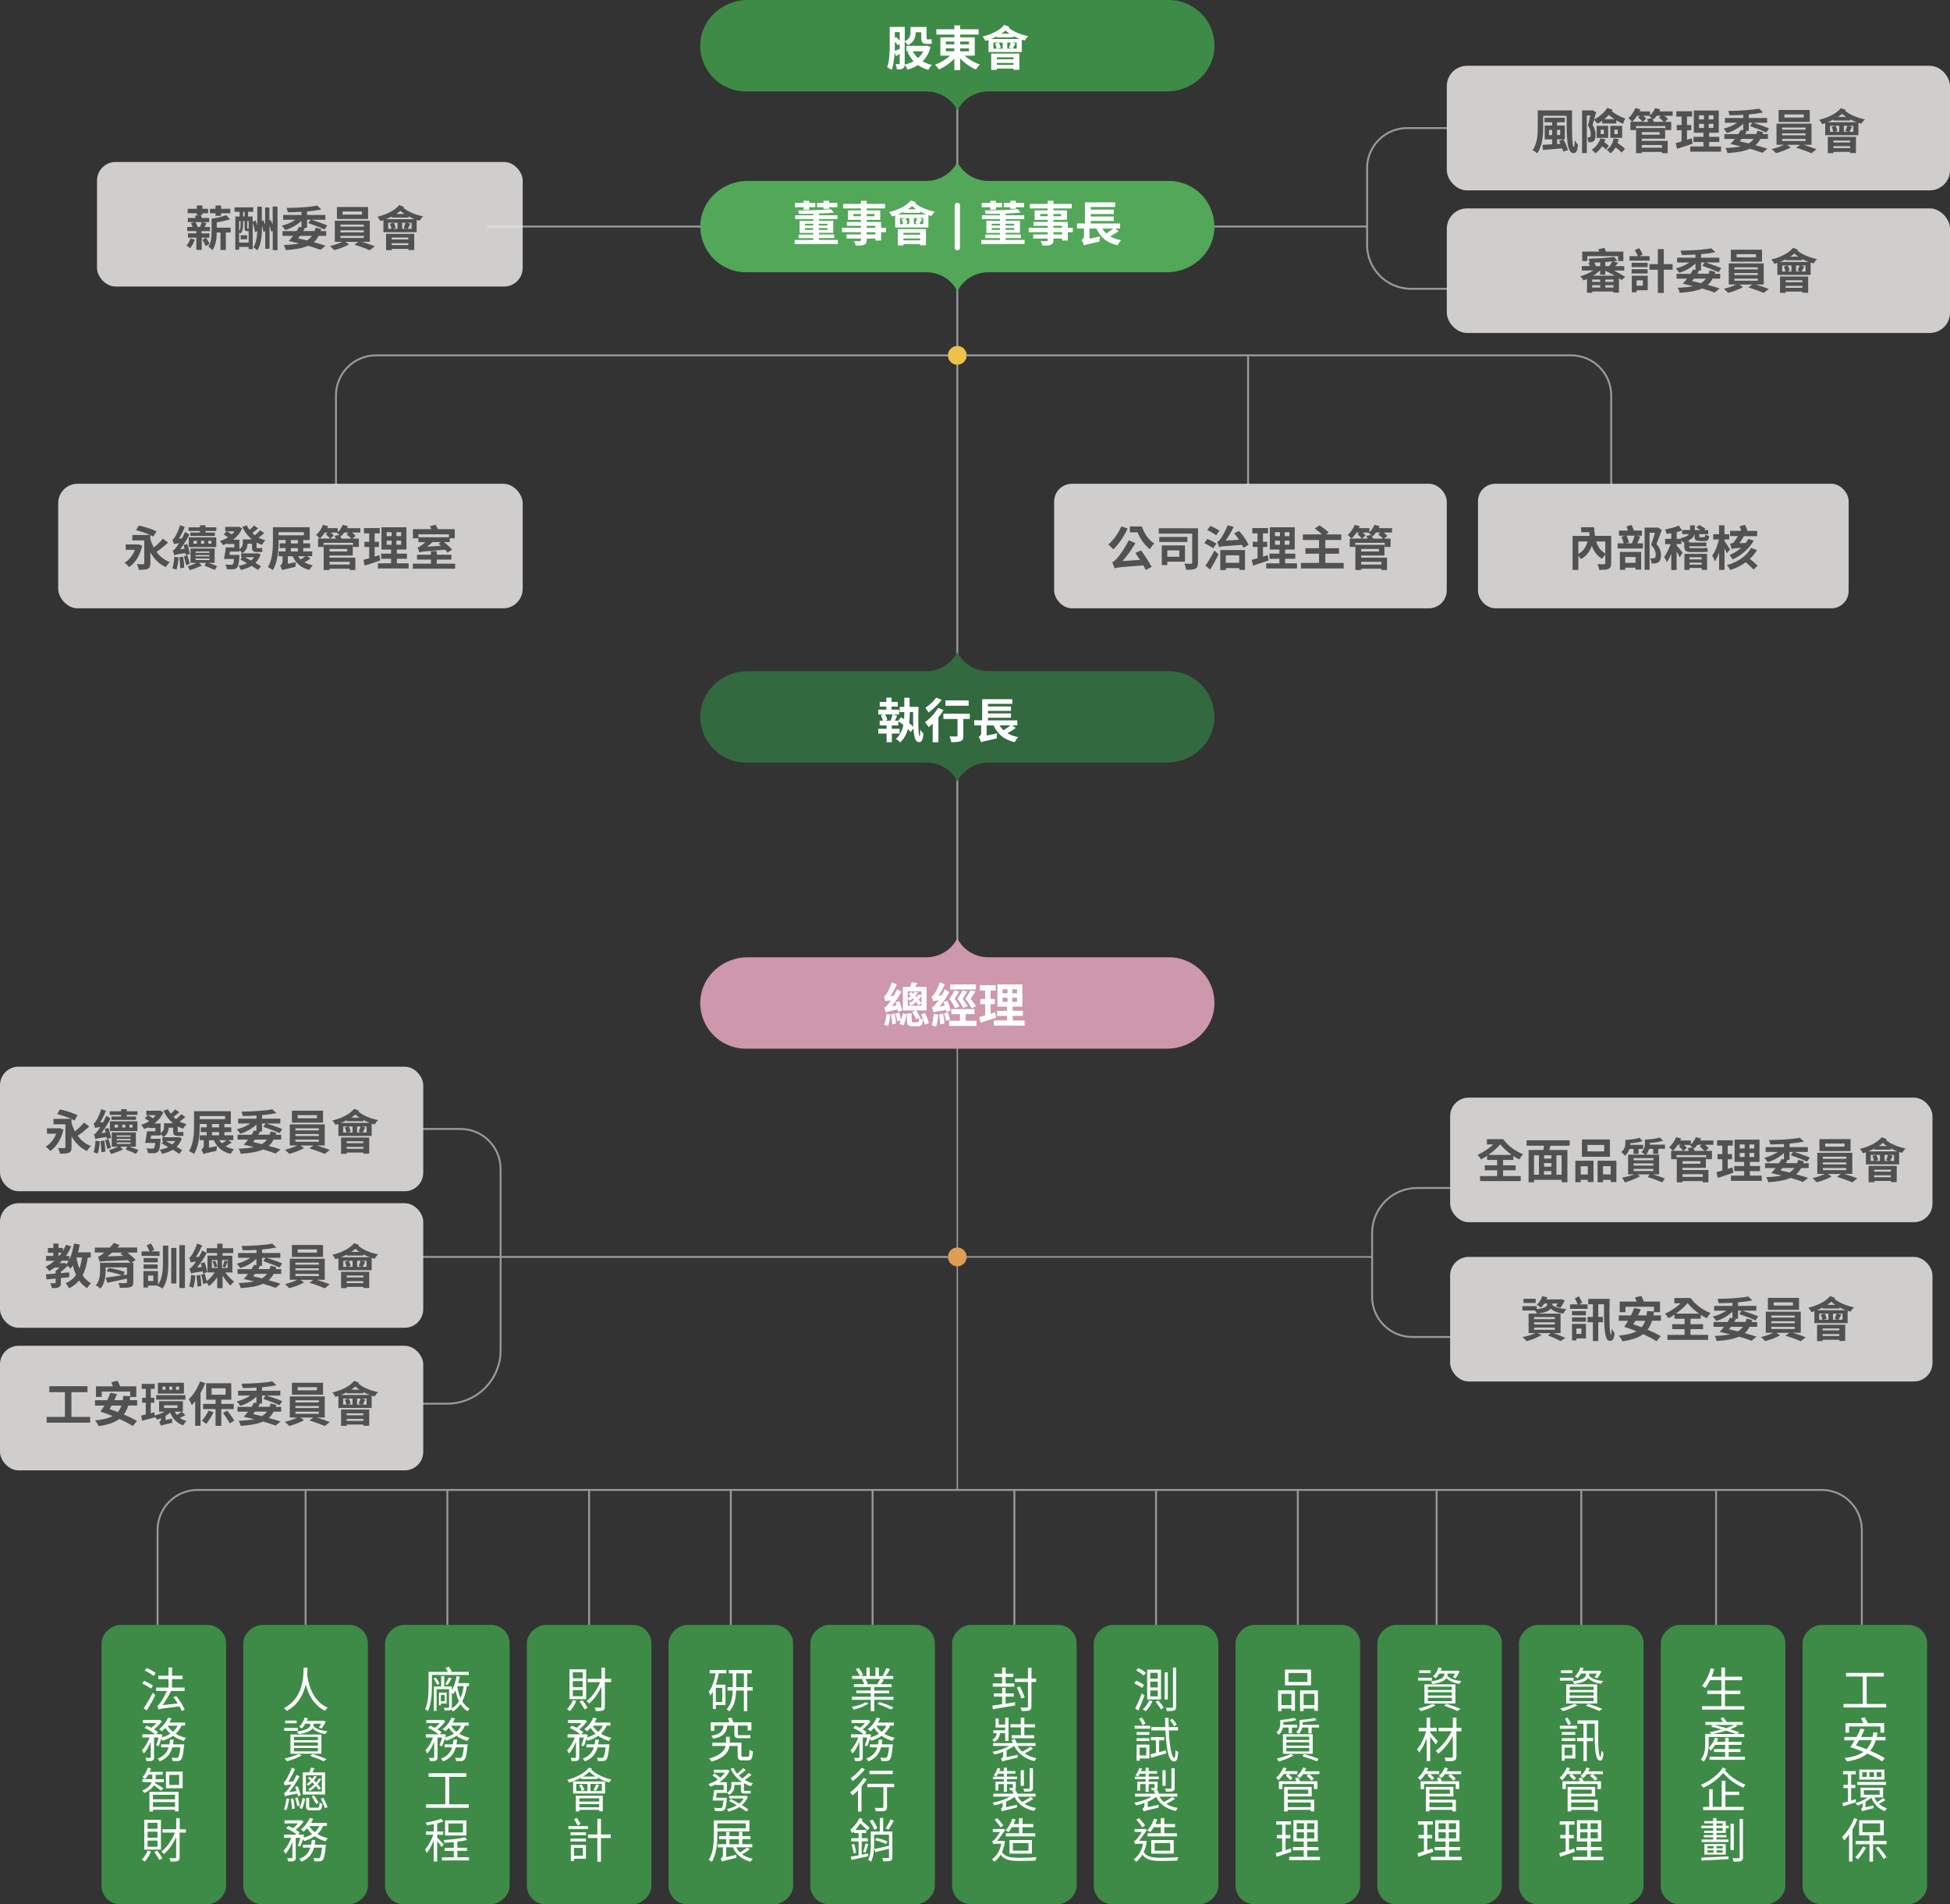 <?xml version="1.0" encoding="UTF-8"?>
<svg id="_圖層_1" data-name="圖層_1" xmlns="http://www.w3.org/2000/svg" version="1.1" viewBox="0 0 304.95 297.79">
  <rect x="0" y="0" width="304.95" height="297.79" fill="#333333" stroke="none"/>
  <!-- Generator: Adobe Illustrator 29.5.0, SVG Export Plug-In . SVG Version: 2.1.0 Build 137)  -->
  <defs>
    <style>
      .st0 {
        fill: #cd97ac;
      }

      .st1 {
        fill: #52a759;
      }

      .st2 {
        fill: #3e8b47;
      }

      .st3 {
        stroke: #fff;
        stroke-linejoin: round;
        stroke-width: .83px;
      }

      .st3, .st4, .st5, .st6 {
        fill: none;
        stroke-linecap: round;
      }

      .st7 {
        fill: #fff;
      }

      .st8 {
        fill: #515151;
      }

      .st4 {
        stroke-width: .3px;
      }

      .st4, .st5, .st6 {
        stroke: #999;
        stroke-miterlimit: 10;
      }

      .st5 {
        stroke-width: .25px;
      }

      .st9 {
        fill: #e29f55;
        opacity: .98;
      }

      .st6 {
        stroke-width: .22px;
      }

      .st10 {
        fill: #ecebea;
        opacity: .84;
      }

      .st11 {
        fill: #33693f;
      }

      .st12 {
        fill: #edc24a;
      }
    </style>
  </defs>
  <line class="st6" x1="149.71" y1="154.3" x2="149.71" y2="232.9"/>
  <circle class="st9" cx="149.71" cy="196.56" r="1.47"/>
  <line class="st4" x1="149.71" y1="8.62" x2="149.71" y2="153.43"/>
  <path class="st4" d="M52.54,75.65v-13.81c0-3.46,2.81-6.27,6.27-6.27h89.43"/>
  <path class="st4" d="M66.19,176.55h5.83c3.46,0,6.27,2.81,6.27,6.27v28.34c0,4.61-3.74,8.35-8.35,8.35h-3.75"/>
  <line class="st4" x1="76.32" y1="35.43" x2="213.78" y2="35.43"/>
  <circle class="st12" cx="149.71" cy="55.57" r="1.47"/>
  <path class="st4" d="M251.97,75.65v-13.81c0-3.46-2.81-6.27-6.27-6.27h-94.54"/>
  <path class="st4" d="M291.16,254.11v-14.84c0-3.46-2.81-6.27-6.27-6.27H30.91c-3.46,0-6.27,2.81-6.27,6.27v14.84"/>
  <line class="st4" x1="268.37" y1="233" x2="268.37" y2="254.11"/>
  <line class="st4" x1="247.29" y1="233" x2="247.29" y2="254.11"/>
  <line class="st4" x1="224.67" y1="233" x2="224.67" y2="254.11"/>
  <line class="st4" x1="202.96" y1="233" x2="202.96" y2="254.11"/>
  <line class="st4" x1="180.79" y1="233" x2="180.79" y2="254.11"/>
  <line class="st4" x1="158.63" y1="233" x2="158.63" y2="254.11"/>
  <line class="st4" x1="136.46" y1="233" x2="136.46" y2="254.11"/>
  <line class="st4" x1="114.29" y1="233" x2="114.29" y2="254.11"/>
  <line class="st4" x1="92.12" y1="233" x2="92.12" y2="254.11"/>
  <line class="st4" x1="69.96" y1="233" x2="69.96" y2="254.11"/>
  <line class="st4" x1="47.79" y1="233" x2="47.79" y2="254.11"/>
  <line class="st4" x1="66.19" y1="196.56" x2="148.24" y2="196.56"/>
  <line class="st5" x1="214.58" y1="196.56" x2="151.11" y2="196.56"/>
  <path class="st4" d="M226.26,20.03h-6.2c-3.46,0-6.27,2.81-6.27,6.27v11.99c0,3.79,3.07,6.87,6.87,6.87h5.61"/>
  <line class="st4" x1="195.18" y1="75.65" x2="195.18" y2="55.57"/>
  <rect class="st10" x="9.1" y="75.65" width="72.64" height="19.48" rx="3.04" ry="3.04"/>
  <g>
    <path class="st2" d="M154.55,14.3h27.95c3.83,0,7.18-2.89,7.41-6.71C190.16,3.44,186.87,0,182.77,0h-65.84c-3.83,0-7.18,2.89-7.41,6.71-.25,4.15,3.04,7.59,7.14,7.59h28.23c2.04,0,3.9,1.14,4.83,2.95h0s0,0,0,0c.93-1.81,2.8-2.95,4.83-2.95Z"/>
    <g>
      <path class="st7" d="M145.52,7.36c-.24.95-.67,1.67-1.24,2.24.43.24.92.43,1.46.55-.19.19-.45.54-.57.77-.62-.17-1.15-.43-1.61-.75-.48.31-1.02.54-1.63.72-.08-.22-.28-.55-.44-.74-.02.26-.1.44-.28.55-.21.14-.51.16-.94.16-.02-.22-.12-.61-.22-.83.23,0,.46,0,.54,0s.11-.03.11-.12v-1.49c-.2.13-.4.25-.58.37l-.22-.54c-.05.93-.18,1.94-.46,2.67-.16-.13-.52-.33-.71-.4.39-1.02.41-2.52.41-3.6v-2.71h2.35v2.24c.81-.4.9-.94.9-1.43v-.8h2.51v1.64c0,.22.01.3.1.3h.29c.1,0,.27-.02.37-.05.02.22.04.51.07.7-.11.04-.28.05-.43.05h-.38c-.71,0-.85-.3-.85-1.02v-.8h-.87c0,.72-.22,1.53-1.2,2.03-.09-.14-.35-.42-.52-.56v3.42c0,.06,0,.12,0,.17.51-.12.98-.3,1.39-.53-.39-.42-.71-.9-.96-1.46l.37-.11h-.54v-.83h3.04l.16-.04.56.21ZM139.94,6.92c0,.31,0,.66-.02,1.02.22-.07.49-.17.78-.28v-.81l-.3.24c-.1-.14-.27-.36-.46-.57v.41ZM139.94,5.02v.93l.21-.15c.18.17.38.37.55.56v-1.34h-.76ZM142.75,8.02c.19.4.48.76.82,1.06.33-.29.61-.65.81-1.06h-1.62Z"/>
      <path class="st7" d="M150.83,8.69c.64.58,1.55,1.11,2.42,1.41-.21.18-.49.54-.64.77-.87-.37-1.77-1.01-2.45-1.74v1.82h-.92v-1.78c-.67.72-1.54,1.32-2.41,1.69-.14-.22-.42-.57-.61-.75.85-.29,1.73-.82,2.35-1.41h-1.51v-2.86h2.18v-.43h-2.81v-.83h2.81v-.61h.92v.61h2.88v.83h-2.88v.43h2.28v2.86h-1.61ZM147.92,6.94h1.32v-.44h-1.32v.44ZM147.92,8.02h1.32v-.46h-1.32v.46ZM150.16,6.5v.44h1.38v-.44h-1.38ZM151.53,7.57h-1.38v.46h1.38v-.46Z"/>
      <path class="st7" d="M157.82,4.18s-.07.09-.11.13c.69.61,1.91,1.11,3.1,1.35-.19.15-.44.46-.56.67-.15-.04-.31-.09-.46-.13v1.93h-5.2v-1.88c-.16.05-.31.1-.46.15-.09-.17-.33-.53-.48-.68,1.38-.34,2.71-.96,3.39-1.82l.79.28ZM159.52,6.11c-.35-.13-.69-.28-1.02-.46v.19h-2.62v-.15c-.29.15-.59.29-.9.41h4.55ZM155.01,8.38h4.4v2.53h-.91v-.18h-2.61v.2h-.88v-2.55ZM155.86,7.6c-.04-.23-.13-.54-.25-.78l.58-.16h-.84v.94h.52ZM155.89,8.97v.3h2.61v-.3h-2.61ZM158.5,10.15v-.3h-2.61v.3h2.61ZM156.8,6.66h-.58c.13.25.25.58.3.79l-.48.15h.76v-.94ZM157.87,5.27c-.22-.16-.44-.32-.63-.49-.19.16-.41.33-.64.49h1.26ZM157.52,6.66v.94h.7l-.45-.13c.1-.22.22-.57.29-.81h-.54ZM159,6.66h-.78l.58.14c-.15.3-.29.59-.41.8h.61v-.94Z"/>
    </g>
  </g>
  <g>
    <rect class="st10" x="15.17" y="25.33" width="66.57" height="19.48" rx="2.91" ry="2.91"/>
    <g>
      <path class="st8" d="M30.46,37.46c-.16.49-.45,1.02-.73,1.35-.13-.11-.4-.31-.57-.41.27-.28.49-.71.62-1.11l.67.18ZM31.55,37.16v1.91h-.85v-1.91h-1.31v-.67h1.31v-.35h-1.42v-.65h.84c-.06-.19-.16-.4-.27-.58l.53-.18h-1.01v-.65h1.24c-.04-.11-.09-.22-.13-.32l.64-.16h-.34v-.25h-1.43v-.7h1.43v-.51h.88v.51h.88v.7h-.88v.25h-.3c.07.15.16.32.22.49h1.14v.65h-1.07l.64.16c-.1.22-.19.42-.27.6h.81v.65h-1.31v.35h1.23v.67h-1.23ZM30.55,34.73c.15.22.29.52.34.73l-.08.03h.48c.09-.23.19-.53.25-.75h-.99ZM32.23,37.18c.21.31.43.69.54.94l-.6.37c-.1-.26-.32-.69-.51-.99l.57-.32ZM36.07,36.36h-.75v2.73h-.84v-2.73h-.58c-.01.89-.14,2.04-.7,2.76-.12-.16-.46-.46-.61-.57.46-.67.5-1.61.5-2.35v-2c.81-.12,1.72-.33,2.27-.55l.64.64c-.61.2-1.38.37-2.1.48v.83h2.18v.76ZM33.7,33.35h-.87v-.7h.87v-.51h.88v.51h1.44v.7h-1.44v.4h-.88v-.4Z"/>
      <path class="st8" d="M43.4,32.32v6.8h-.75v-3.01l-.22.13c-.05-.25-.16-.59-.28-.92v3.58h-.67v-2.77l-.27.15c-.04-.27-.13-.63-.24-.98,0,1.39-.08,2.77-.7,3.85-.15-.14-.45-.36-.65-.45.43-.74.58-1.62.62-2.56l-.36.18c-.05-.41-.2-1.04-.36-1.54v4.18h-.64v-.35h-1.48v.45h-.6v-5.21h.67v-.73h-.79v-.7h2.92v.7h-.81v.73h.72v.85l.47-.24c.09.27.19.56.26.86v-3h.71v2.24l.25-.13c.09.23.18.49.26.74v-2.72h.67v2.02l.18-.1c.11.23.23.49.33.73v-2.8h.75ZM38.88,37.93v-1.78h-.21c-.33,0-.42-.1-.42-.52v-1.06h-.24v.64c0,.41-.07.95-.39,1.32-.05-.05-.14-.14-.22-.2v1.61h1.48ZM37.4,34.57v1.59c.2-.3.22-.66.22-.96v-.64h-.22ZM37.63,36.79h1.02v.63h-1.02v-.63ZM38.01,33.85h.24v-.73h-.24v.73ZM38.88,34.57h-.22v1.05c0,.1.02.11.07.11h.16v-1.16Z"/>
      <path class="st8" d="M50.26,35.84c-.03.1-.06.2-.1.3h.85v.75h-1.18c-.2.39-.46.72-.77.99.71.19,1.35.37,1.86.55l-.79.64c-.51-.2-1.18-.41-1.95-.64-.87.4-2.01.58-3.49.68-.07-.27-.19-.59-.34-.79.96-.04,1.75-.11,2.42-.26-.53-.13-1.07-.25-1.62-.37.21-.23.45-.5.68-.8h-1.64v-.75h2.18c.16-.23.3-.46.4-.68l.37.09v-1.02c-.67.65-1.59,1.17-2.54,1.45-.11-.2-.35-.52-.53-.69.76-.18,1.53-.52,2.12-.92h-1.91v-.75h2.87v-.49c-.73.04-1.47.07-2.15.07-.02-.19-.11-.5-.19-.68,1.7-.02,3.69-.14,4.81-.37l.64.61c-.64.13-1.42.24-2.24.31v.55h2.86v.75h-2.14c.79.25,1.86.63,2.44.88l-.42.64c-.57-.27-1.72-.72-2.55-1l.36-.52h-.55v1.26h-.53l.2.05c-.08.15-.16.3-.26.45h1.76c.07-.16.12-.33.17-.52l.89.22ZM46.91,36.89c-.1.13-.2.27-.3.38.46.1.93.22,1.38.33.32-.19.58-.42.8-.71h-1.88Z"/>
      <path class="st8" d="M56.61,37.82c.7.21,1.49.48,2,.69l-.79.63c-.58-.27-1.61-.64-2.4-.87l.63-.45h-2.04l.58.4c-.61.35-1.56.71-2.32.9-.16-.19-.47-.46-.67-.64.65-.14,1.42-.41,1.93-.67h-1.17v-3.3h5.47v3.3h-1.21ZM57.56,34.24h-4.87v-1.87h4.87v1.87ZM53.24,35.44h3.66v-.32h-3.66v.32ZM53.24,36.33h3.66v-.31h-3.66v.31ZM53.24,37.22h3.66v-.33h-3.66v.33ZM56.61,33.07h-3.02v.49h3.02v-.49Z"/>
      <path class="st8" d="M63.19,32.36s-.07.09-.11.13c.69.61,1.91,1.11,3.1,1.35-.19.15-.44.46-.56.67-.15-.04-.31-.09-.46-.13v1.93h-5.2v-1.88c-.16.05-.31.1-.46.15-.09-.17-.33-.53-.48-.68,1.38-.34,2.71-.96,3.39-1.82l.79.28ZM64.89,34.29c-.35-.13-.69-.28-1.02-.46v.19h-2.62v-.15c-.29.15-.59.29-.9.41h4.55ZM60.38,36.57h4.4v2.53h-.91v-.18h-2.61v.2h-.88v-2.55ZM61.22,35.78c-.04-.23-.13-.54-.25-.78l.58-.16h-.84v.94h.52ZM61.25,37.15v.3h2.61v-.3h-2.61ZM63.86,38.33v-.3h-2.61v.3h2.61ZM62.17,34.84h-.58c.13.25.25.58.3.79l-.48.15h.76v-.94ZM63.24,33.46c-.22-.16-.44-.32-.63-.49-.19.16-.41.33-.64.49h1.26ZM62.88,34.84v.94h.7l-.45-.13c.1-.22.22-.57.29-.81h-.54ZM64.37,34.84h-.78l.58.14c-.15.3-.29.59-.41.8h.61v-.94Z"/>
    </g>
  </g>
  <g>
    <rect class="st10" x="226.26" y="10.29" width="78.69" height="19.48" rx="3.16" ry="3.16"/>
    <g>
      <path class="st8" d="M245.85,17.27c-.04,2.94-.04,5.71.3,5.71.07,0,.11-.45.13-1.05.14.25.33.54.49.71-.08.88-.24,1.31-.7,1.31-1.08,0-1.08-2.67-1.08-5.85h-3.66v1.77c0,1.24-.12,3.01-.94,4.1-.16-.15-.52-.4-.73-.48.76-1.01.82-2.5.82-3.63v-2.6h5.38ZM244.49,21.81c.31.52.6,1.2.7,1.66l-.73.24c-.03-.14-.07-.32-.13-.51-1.1.1-2.22.19-3.04.25l-.06-.8c.41-.01.93-.04,1.5-.08v-.78h-1.16v-2.17h1.16v-.5h-1.19v-.7h3.18v.7h-1.22v.5h1.21v2.17h-1.21v.73l.55-.04c-.07-.16-.16-.32-.24-.46l.68-.22ZM242.73,21.13v-.82h-.49v.82h.49ZM243.5,20.3v.82h.49v-.82h-.49Z"/>
      <path class="st8" d="M250.57,18.88c-.23.17-.49.32-.74.46-.11-.16-.37-.43-.55-.58-.08.28-.15.55-.22.78.37.58.46,1.11.46,1.55,0,.49-.08.81-.3.98-.1.09-.24.14-.4.16-.12.02-.28.02-.44.02,0-.22-.07-.55-.18-.77.11.02.2.02.28,0,.06,0,.13-.02.18-.06.08-.07.1-.23.1-.45,0-.35-.06-.84-.43-1.35.13-.46.26-1.07.36-1.56h-.54v5.88h-.74v-6.68h1.53l.12-.03.55.32c-.1.35-.21.75-.32,1.14.86-.44,1.64-1.14,2.06-1.82l.85.3c-.04.07-.1.16-.14.23.55.45,1.37.89,2.1,1.13-.13.22-.28.61-.34.84-.34-.15-.71-.34-1.05-.55v.49h-2.21v-.43ZM251.05,21.81c-.04.15-.1.3-.16.44.26.17.55.38.71.54l-.45.59c-.13-.15-.36-.34-.59-.52-.29.46-.65.83-1.07,1.11-.12-.15-.4-.44-.58-.56.66-.39,1.14-1.02,1.36-1.77l.78.16ZM249.69,19.68h1.8v1.88h-1.8v-1.88ZM250.33,20.97h.5v-.69h-.5v.69ZM252.47,18.64c-.31-.21-.61-.43-.87-.67-.22.24-.46.46-.71.67h1.58ZM253.14,21.75c-.04.21-.1.41-.17.61.42.29.9.64,1.16.9l-.52.6c-.21-.22-.58-.53-.95-.81-.22.37-.49.69-.82.93-.11-.15-.4-.45-.58-.56.59-.38.95-1.01,1.09-1.77l.79.11ZM251.83,19.68h1.85v1.88h-1.85v-1.88ZM252.47,20.97h.52v-.69h-.52v.69Z"/>
      <path class="st8" d="M261.57,18.1h-1.3c.22.17.45.37.58.51l-.49.44h.99v1.3h-.91v-.64h-4.61v.64h-.86v-1.3h.27c-.13-.16-.41-.45-.58-.58.45-.39.86-.98,1.09-1.57l.78.22c-.04.1-.08.2-.13.3h1.64v.62c.34-.3.62-.72.79-1.14l.81.21c-.04.1-.09.21-.14.31h2.08v.67ZM256.86,19.05c-.14-.2-.44-.49-.68-.7l.28-.25h-.44c-.23.37-.5.69-.75.94h1.58ZM256.76,22.03h4.04v1.93h-.89v-.2h-3.16v.2h-.9v-3.94h4.55v1.67h-3.65v.34ZM256.76,20.66v.4h2.78v-.4h-2.78ZM256.76,22.68v.42h3.16v-.42h-3.16ZM258.32,18.47c-.13-.12-.3-.25-.41-.31l.07-.05h-.99c.17.15.34.32.45.45l-.55.49h.86c-.06-.14-.13-.3-.19-.43l.77-.15ZM260.17,19.05c-.19-.21-.5-.48-.74-.67l.32-.28h-.67c-.16.22-.34.43-.52.58-.05-.05-.13-.11-.2-.17.1.16.21.37.28.54h1.53Z"/>
      <path class="st8" d="M264.7,22.46c-.82.29-1.72.58-2.44.81l-.2-.9c.26-.07.57-.15.91-.25v-1.76h-.75v-.81h.75v-1.32h-.82v-.83h2.47v.83h-.8v1.32h.67v.81h-.67v1.5c.25-.07.49-.15.73-.23l.15.84ZM269.14,22.91v.81h-4.81v-.81h2.06v-.71h-1.55v-.8h1.55v-.64h-1.5v-3.48h3.9v3.48h-1.5v.64h1.58v.8h-1.58v.71h1.84ZM265.7,18.67h.77v-.63h-.77v.63ZM265.7,20.01h.77v-.64h-.77v.64ZM267.96,18.04h-.74v.63h.74v-.63ZM267.96,19.36h-.74v.64h.74v-.64Z"/>
      <path class="st8" d="M275.73,20.67c-.03.1-.06.2-.1.3h.85v.75h-1.18c-.2.39-.46.72-.77.99.71.19,1.35.37,1.86.55l-.79.64c-.51-.2-1.18-.41-1.95-.64-.87.4-2.01.58-3.49.68-.07-.27-.19-.59-.34-.79.96-.04,1.75-.11,2.42-.26-.53-.13-1.07-.25-1.62-.37.21-.23.45-.5.68-.8h-1.64v-.75h2.18c.16-.23.3-.46.4-.68l.37.09v-1.02c-.67.65-1.59,1.17-2.54,1.45-.11-.2-.35-.52-.53-.69.76-.18,1.53-.52,2.12-.92h-1.91v-.75h2.87v-.49c-.73.04-1.47.07-2.15.07-.02-.19-.11-.5-.19-.68,1.7-.02,3.69-.14,4.81-.37l.64.61c-.64.13-1.42.24-2.24.31v.55h2.86v.75h-2.14c.79.25,1.86.63,2.44.88l-.42.64c-.57-.27-1.72-.72-2.55-1l.36-.52h-.55v1.26h-.53l.2.05c-.08.15-.16.3-.26.45h1.76c.07-.16.12-.33.17-.52l.89.22ZM272.38,21.72c-.1.13-.2.27-.3.38.46.1.93.22,1.38.33.32-.19.58-.42.8-.71h-1.88Z"/>
      <path class="st8" d="M282.07,22.65c.7.21,1.49.48,2,.69l-.79.63c-.58-.27-1.61-.64-2.4-.87l.63-.45h-2.04l.58.4c-.61.35-1.56.71-2.32.9-.16-.19-.47-.46-.67-.64.65-.14,1.42-.41,1.93-.67h-1.17v-3.3h5.47v3.3h-1.21ZM283.02,19.07h-4.87v-1.87h4.87v1.87ZM278.7,20.27h3.66v-.32h-3.66v.32ZM278.7,21.16h3.66v-.31h-3.66v.31ZM278.7,22.05h3.66v-.33h-3.66v.33ZM282.07,17.9h-3.02v.49h3.02v-.49Z"/>
      <path class="st8" d="M288.66,17.19s-.07.09-.11.13c.69.61,1.91,1.11,3.1,1.35-.19.15-.44.46-.56.67-.15-.04-.31-.09-.46-.13v1.93h-5.2v-1.88c-.16.05-.31.1-.46.15-.09-.17-.33-.53-.48-.68,1.38-.34,2.71-.96,3.39-1.82l.79.28ZM290.35,19.12c-.35-.13-.69-.28-1.02-.46v.19h-2.62v-.15c-.29.15-.59.29-.9.41h4.55ZM285.84,21.4h4.4v2.53h-.91v-.18h-2.61v.2h-.88v-2.55ZM286.69,20.61c-.04-.23-.13-.54-.25-.78l.58-.16h-.84v.94h.52ZM286.72,21.98v.3h2.61v-.3h-2.61ZM289.33,23.16v-.3h-2.61v.3h2.61ZM287.63,19.67h-.58c.13.25.25.58.3.79l-.48.15h.76v-.94ZM288.71,18.29c-.22-.16-.44-.32-.63-.49-.19.16-.41.33-.64.49h1.26ZM288.35,19.67v.94h.7l-.45-.13c.1-.22.22-.57.29-.81h-.54ZM289.83,19.67h-.78l.58.14c-.15.3-.29.59-.41.8h.61v-.94Z"/>
    </g>
  </g>
  <g>
    <rect class="st10" x="226.26" y="32.59" width="78.69" height="19.48" rx="3.16" ry="3.16"/>
    <g>
      <path class="st8" d="M253.58,43.78c-.11-.08-.25-.18-.4-.27v2.25h-.86v-.17h-3.33v.19h-.81v-2.15c-.19.09-.37.16-.54.22-.11-.19-.35-.48-.52-.64.69-.19,1.46-.52,2.06-.91h-1.82v-.69h1.26c-.05-.17-.14-.35-.24-.49l.25-.05h-.03c-.02-.17-.1-.45-.17-.61,1.38-.04,3.03-.13,4.02-.29l.46.61c-.2.03-.43.07-.67.09l.81.21c-.15.19-.3.37-.45.54h1.41v.69h-1.61c.67.34,1.32.7,1.76.99l-.55.49ZM248.23,40.82h-.79v-1.48h2.65c-.04-.13-.09-.25-.13-.37l.94-.21c.09.18.18.38.25.58h2.72v1.48h-.82v-.76h-4.82v.76ZM250.24,43.72h-1.25v.36h1.25v-.36ZM248.99,44.97h1.25v-.37h-1.25v.37ZM252.52,43.11c-.46-.26-.97-.53-1.48-.77v.61h-.8v-.65h-.02c-.3.29-.67.56-1.06.81h3.36ZM250.24,41.03c-.31.02-.63.03-.93.04.12.18.22.39.27.55h.67v-.59ZM251.67,41.62c.17-.23.35-.52.46-.74-.34.04-.72.07-1.09.1v.64h.63ZM252.32,43.72h-1.28v.36h1.28v-.36ZM252.32,44.97v-.37h-1.28v.37h1.28Z"/>
      <path class="st8" d="M257.98,40.76h-3.15v-.7h1.31c-.12-.28-.32-.66-.49-.94l.7-.32c.2.31.43.72.55.99l-.49.27h1.57v.7ZM255.16,41.77v-.67h2.5v.67h-2.5ZM257.66,42.77h-2.5v-.67h2.5v.67ZM257.68,45.39h-1.74v.31h-.75v-2.58h2.49v2.27ZM255.94,43.84v.84h.97v-.84h-.97ZM261.57,42.18h-1.38v3.63h-.93v-3.63h-1.31v-.88h1.31v-2.35h.93v2.35h1.38v.88Z"/>
      <path class="st8" d="M268.26,42.52c-.03.1-.06.2-.1.3h.85v.75h-1.18c-.2.39-.46.72-.77.99.71.19,1.35.37,1.86.55l-.79.64c-.51-.2-1.18-.41-1.95-.64-.87.4-2.01.58-3.49.68-.07-.27-.19-.59-.34-.79.96-.04,1.75-.11,2.42-.26-.53-.13-1.07-.25-1.62-.37.21-.23.45-.5.68-.8h-1.64v-.75h2.18c.16-.23.3-.46.4-.68l.37.09v-1.02c-.67.65-1.59,1.17-2.54,1.45-.11-.2-.35-.52-.53-.69.76-.18,1.53-.52,2.12-.92h-1.91v-.75h2.87v-.49c-.73.04-1.47.07-2.15.07-.02-.19-.11-.5-.19-.68,1.7-.02,3.69-.14,4.81-.37l.64.61c-.64.13-1.42.24-2.24.31v.55h2.86v.75h-2.14c.79.25,1.86.63,2.44.88l-.42.64c-.57-.27-1.72-.72-2.55-1l.36-.52h-.55v1.26h-.53l.2.05c-.08.15-.16.3-.26.45h1.76c.07-.16.12-.33.17-.52l.89.22ZM264.91,43.57c-.1.13-.2.27-.3.38.46.1.93.22,1.38.33.32-.19.58-.42.8-.71h-1.88Z"/>
      <path class="st8" d="M274.6,44.5c.7.21,1.49.48,2,.69l-.79.63c-.58-.27-1.61-.64-2.4-.87l.63-.45h-2.04l.58.4c-.61.35-1.56.71-2.32.9-.16-.19-.47-.46-.67-.64.65-.14,1.42-.41,1.93-.67h-1.17v-3.3h5.47v3.3h-1.21ZM275.55,40.92h-4.87v-1.87h4.87v1.87ZM271.23,42.13h3.66v-.32h-3.66v.32ZM271.23,43.01h3.66v-.31h-3.66v.31ZM271.23,43.9h3.66v-.33h-3.66v.33ZM274.6,39.75h-3.02v.49h3.02v-.49Z"/>
      <path class="st8" d="M281.18,39.04s-.07.09-.11.13c.69.61,1.91,1.11,3.1,1.35-.19.15-.44.46-.56.67-.15-.04-.31-.09-.46-.13v1.93h-5.2v-1.88c-.16.05-.31.1-.46.15-.09-.17-.33-.53-.48-.68,1.38-.34,2.71-.96,3.39-1.82l.79.28ZM282.88,40.97c-.35-.13-.69-.28-1.02-.46v.19h-2.62v-.15c-.29.15-.59.29-.9.41h4.55ZM278.37,43.25h4.4v2.53h-.91v-.18h-2.61v.2h-.88v-2.55ZM279.22,42.46c-.04-.23-.13-.54-.25-.78l.58-.16h-.84v.94h.52ZM279.25,43.83v.3h2.61v-.3h-2.61ZM281.86,45.01v-.3h-2.61v.3h2.61ZM280.16,41.52h-.58c.13.25.25.58.3.79l-.48.15h.76v-.94ZM281.24,40.14c-.22-.16-.44-.32-.63-.49-.19.16-.41.33-.64.49h1.26ZM280.88,41.52v.94h.7l-.45-.13c.1-.22.22-.57.29-.81h-.54ZM282.36,41.52h-.78l.58.14c-.15.3-.29.59-.41.8h.61v-.94Z"/>
    </g>
  </g>
  <g>
    <path class="st8" d="M22.24,85.36c-.36,1.55-1.14,2.71-2.05,3.32-.15-.19-.5-.53-.72-.67.7-.42,1.29-1.15,1.64-2.03h-1.45v-.84h1.82l.16-.04.6.25ZM26.3,84.85c-.56.51-1.25,1.07-1.82,1.45.52.72,1.2,1.27,2.08,1.61-.21.17-.49.54-.62.78-1.08-.49-1.85-1.29-2.42-2.31v1.71c0,.49-.1.73-.42.87-.31.14-.76.15-1.39.15-.04-.25-.18-.65-.3-.89.37.02.84.02.97.02.13,0,.18-.04.18-.16v-3.57h-1.87v-.85h2.77c-.64-.28-1.5-.58-2.19-.75l.44-.73c.87.19,2.12.58,2.75.91l-.48.83c-.13-.07-.29-.16-.47-.24v.62c.14.47.32.91.53,1.32.51-.4,1.07-.93,1.43-1.38l.81.61Z"/>
    <path class="st8" d="M29.04,86.85c-.02-.1-.03-.22-.05-.36-1.32.19-1.57.26-1.73.34-.04-.15-.16-.52-.25-.73.18-.04.33-.22.55-.5.09-.11.25-.34.46-.66-.55.07-.7.1-.81.16-.04-.15-.16-.51-.25-.7.13-.04.25-.19.4-.42.14-.2.58-1.06.81-1.85l.73.28c-.25.61-.58,1.28-.92,1.82l.48-.04c.17-.31.34-.67.49-1.01l.67.41c-.4.79-.91,1.62-1.45,2.3l.69-.08c-.05-.2-.1-.4-.16-.58l.59-.16c.17.51.34,1.17.4,1.56l-.63.2ZM27.94,87.17c-.06.7-.18,1.45-.34,1.93-.15-.08-.47-.18-.65-.22.17-.47.27-1.16.31-1.81l.67.1ZM28.64,87.05c.09.55.16,1.25.17,1.72l-.63.11c0-.47-.06-1.17-.13-1.73l.58-.1ZM29.3,86.85c.14.42.31.97.37,1.34l-.57.19c-.06-.37-.21-.94-.34-1.38l.55-.16ZM32.6,88.03c.5.16,1.01.36,1.35.49l-.35.62c-.4-.19-1.05-.46-1.62-.67l.25-.45h-1.11l.45.44c-.59.25-1.34.53-1.88.71-.07-.16-.2-.43-.31-.61.41-.13.99-.34,1.41-.54h-1v-2.24h3.78v2.24h-.97ZM31.27,83.04h-1.78v-.57h1.78v-.32h.87v.32h1.69v.57h-1.69v.25h1.46v.53h-3.83v-.53h1.5v-.25ZM29.52,84.03h4.3v1.53h-4.3v-1.53ZM30.25,85.02h.54v-.45h-.54v.45ZM30.58,86.46h2.17v-.22h-2.17v.22ZM30.58,87.02h2.17v-.22h-2.17v.22ZM30.58,87.58h2.17v-.24h-2.17v.24ZM31.93,85.02v-.45h-.49v.45h.49ZM33.06,84.57h-.48v.45h.48v-.45Z"/>
    <path class="st8" d="M41.31,83.39c-.28.25-.61.49-.88.69.33.17.69.31,1.07.42-.19.17-.41.49-.53.7-.31-.1-.58-.22-.85-.36v.64c0,.18.01.24.11.24h.37c.1,0,.28,0,.38-.04.01.18.03.43.06.61-.1.04-.28.04-.43.04h-.46c-.63,0-.75-.25-.75-.86v-.43h-.69c-.02.52-.2,1.08-.82,1.48-.08-.13-.3-.34-.45-.48v.22h-1.48c-.03.17-.05.35-.08.52h1.56s0,.21-.01.31c-.08,1.01-.17,1.49-.37,1.68-.16.17-.34.23-.6.25-.2.02-.59.02-.99,0-.01-.23-.12-.54-.25-.74.37.03.74.04.9.04.12,0,.2,0,.27-.07.09-.08.16-.32.21-.83h-1.57c.1-.49.22-1.23.29-1.82h1.32v-.52h-1.08v-.12c-.22.11-.45.21-.68.29-.1-.19-.32-.49-.48-.65.44-.13.87-.33,1.26-.58-.2-.15-.47-.32-.7-.45l.51-.47c.25.13.57.31.79.47.16-.15.31-.31.43-.48h-1.47v-.7h1.95l.15-.04.55.27c-.3.73-.8,1.32-1.41,1.77h.98v1.49c.46-.31.53-.67.53-1v-.53h1.43c-.65-.52-1.15-1.18-1.51-1.98l.71-.21c.11.25.25.49.43.7.25-.21.52-.48.7-.69l.64.46c-.31.25-.63.52-.91.73.13.12.26.23.4.34.28-.22.63-.54.83-.78l.64.46ZM40.76,86.7c-.19.55-.46.98-.82,1.33.34.19.64.37.87.52l-.45.59c-.25-.18-.61-.41-1.02-.65-.47.29-1.05.5-1.67.64-.07-.19-.23-.48-.37-.64.49-.08.94-.22,1.33-.42-.37-.2-.72-.4-1.04-.58l.3-.36h-.18v-.59h2.43l.13-.02.49.17ZM38.28,87.14c.31.16.66.34.99.52.18-.16.34-.33.47-.52h-1.47Z"/>
    <path class="st8" d="M48.57,87.35c-.3.21-.64.41-.96.58.37.21.8.37,1.3.46-.17.18-.4.51-.52.74-1.3-.32-2.12-1.04-2.62-2.14h-.76v1.17l1.26-.24c-.04.22-.08.55-.08.73-1.64.36-1.9.42-2.06.52h0c-.04-.2-.21-.55-.32-.71.16-.1.38-.31.38-.7v-.78h-.62v-.75h1.09v-.52h-.93v-.74h.93v-.52h-1.09v.22c0,1.3-.12,3.25-.9,4.47-.18-.14-.57-.37-.79-.46.74-1.15.8-2.83.8-4.02v-2.21h5.75v2h-1.01v.52h1.08v.74h-1.08v.52h1.4v.75h-.79l.54.37ZM43.57,83.71h3.96v-.49h-3.96v.49ZM45.48,84.98h1.11v-.52h-1.11v.52ZM45.48,86.24h1.11v-.52h-1.11v.52ZM46.61,86.99c.11.19.25.35.41.5.25-.15.53-.34.75-.5h-1.16Z"/>
    <path class="st8" d="M56.34,83.28h-1.3c.22.17.45.37.58.51l-.49.44h.99v1.3h-.91v-.64h-4.61v.64h-.86v-1.3h.27c-.13-.16-.41-.45-.58-.58.45-.39.86-.98,1.09-1.57l.78.22c-.04.1-.08.2-.13.3h1.64v.62c.34-.3.62-.72.79-1.14l.81.21c-.04.1-.09.21-.14.31h2.08v.67ZM51.63,84.23c-.14-.2-.44-.49-.68-.7l.28-.25h-.44c-.23.37-.5.69-.75.94h1.58ZM51.53,87.21h4.04v1.93h-.89v-.2h-3.16v.2h-.9v-3.94h4.55v1.67h-3.65v.34ZM51.53,85.84v.4h2.78v-.4h-2.78ZM51.53,87.86v.42h3.16v-.42h-3.16ZM53.08,83.65c-.13-.12-.3-.25-.41-.31l.07-.05h-.99c.17.15.34.32.45.45l-.55.49h.86c-.06-.14-.13-.3-.19-.43l.77-.15ZM54.94,84.23c-.19-.21-.5-.48-.74-.67l.32-.28h-.67c-.16.22-.34.43-.52.58-.05-.05-.13-.11-.2-.17.1.16.21.37.28.54h1.53Z"/>
    <path class="st8" d="M59.47,87.64c-.82.29-1.72.58-2.44.81l-.2-.9c.26-.07.57-.15.91-.25v-1.76h-.75v-.81h.75v-1.32h-.82v-.83h2.47v.83h-.8v1.32h.67v.81h-.67v1.5c.25-.07.49-.15.73-.23l.15.84ZM63.91,88.09v.81h-4.81v-.81h2.06v-.71h-1.55v-.8h1.55v-.64h-1.5v-3.48h3.9v3.48h-1.5v.64h1.58v.8h-1.58v.71h1.84ZM60.47,83.85h.77v-.63h-.77v.63ZM60.47,85.19h.77v-.64h-.77v.64ZM62.73,83.22h-.74v.63h.74v-.63ZM62.73,84.54h-.74v.64h.74v-.64Z"/>
    <path class="st8" d="M71.18,88.15v.79h-6.62v-.79h2.83v-.64h-2.18v-.76h2.18v-.57h.91v.57h2.29v.76h-2.29v.64h2.89ZM65.41,84.18h-.83v-1.43h2.87c-.06-.16-.13-.32-.2-.45l.87-.25c.13.22.25.48.34.7h2.66v1.43h-.79v.6h-.88c.46.37.97.83,1.25,1.17l-.7.47c-.1-.13-.23-.29-.4-.46-3.34.27-3.75.3-4.04.42-.04-.16-.16-.56-.25-.77.16-.02.33-.12.53-.27.12-.08.39-.28.69-.55h-1.1v-.6ZM65.44,83.56v.46h4.76v-.46h-4.76ZM68.96,85.35c-.13-.12-.27-.23-.39-.33l.37-.25h-1.29c-.27.25-.57.49-.87.72l2.18-.14Z"/>
  </g>
  <g>
    <path class="st11" d="M189.35,109.32c-.08-.19-.17-.37-.26-.55-.29-.54-.64-1.05-1.05-1.5-.02-.03-.04-.05-.07-.08-.49-.52-1.05-.96-1.68-1.31-1.04-.59-2.24-.92-3.52-.92h-28.23c-2.04,0-3.9-1.14-4.83-2.95-.93,1.81-2.8,2.95-4.83,2.95h-27.95c-3.19,0-6.04,2.01-7.04,4.88-.11.31-.2.64-.26.97-.05.28-.09.56-.11.85-.02.26-.02.52,0,.77.03.63.15,1.23.33,1.8.13.42.3.82.5,1.2.17.32.37.64.58.93.17.22.34.44.54.65.39.41.82.76,1.29,1.07.72.47,1.54.83,2.41,1.01.48.1.98.16,1.49.16h28.23c2.04,0,3.9,1.14,4.83,2.95.93-1.81,2.8-2.95,4.83-2.95h27.95c3.83,0,7.18-2.89,7.41-6.71.02-.26.02-.52,0-.77-.04-.87-.24-1.69-.56-2.45Z"/>
    <g>
      <path class="st7" d="M143.64,110.54c-.06,1.97-.07,4.54.19,4.63.04,0,.07-.53.08-1.07.13.21.36.52.49.62-.06,1.21-.43,1.49-.9,1.29-.41-.16-.58-.99-.66-2.09l-.43.57c-.1-.14-.25-.3-.43-.47-.21.77-.58,1.5-1.2,2.08-.15-.16-.47-.43-.68-.53.66-.61,1-1.38,1.17-2.18-.25-.22-.53-.42-.79-.6v.66h-1.01v.52h1.22v.75h-1.22v1.35h-.82v-1.35h-1.3v-.75h1.3v-.52h-1.08v-.75h.5c-.07-.25-.19-.58-.32-.83l.39-.14h-.79v-.75h1.26v-.48h-1.03v-.73h1.03v-.67h.82v.67h.98v.73h-.98v.48h1.18v.75h-.99l.68.17c-.11.28-.22.56-.33.8h.49v.02l.44-.57c.16.1.31.21.48.32.04-.37.04-.73.04-1.05v-.06h-.72v-.82h.72v-1.42h.83v1.42h1.36ZM138.42,111.72c.15.28.3.61.34.84l-.34.13h.86c.11-.28.23-.69.3-.97h-1.16ZM142.28,111.43c0,.5-.02,1.06-.1,1.64.25.19.46.4.64.59-.03-.7-.03-1.49-.02-2.3h-.52v.07Z"/>
      <path class="st7" d="M147.55,111.04c-.22.38-.5.77-.8,1.14v3.9h-.89v-2.92c-.21.2-.41.39-.61.55-.13-.18-.43-.58-.61-.77.76-.52,1.58-1.39,2.06-2.24l.85.33ZM147.27,109.45c-.54.7-1.35,1.47-2.06,1.97-.11-.19-.34-.55-.49-.73.62-.4,1.33-1.07,1.69-1.59l.86.35ZM151.67,112.43h-1.02v2.62c0,.48-.09.73-.42.86-.31.13-.79.15-1.46.15-.04-.26-.15-.64-.27-.9.43.02.92.02,1.05.02.13,0,.19-.03.19-.14v-2.6h-2.21v-.84h4.13v.84ZM151.48,110.37h-3.63v-.84h3.63v.84Z"/>
      <path class="st7" d="M158.86,113.84c-.41.3-.88.59-1.32.82.47.28,1.03.49,1.7.61-.19.18-.44.55-.56.79-1.67-.38-2.67-1.25-3.31-2.62h-1.07v1.58l1.64-.33c-.04.24-.07.61-.07.79-1.79.4-2.2.49-2.4.58l-.04.04c-.06-.21-.23-.67-.37-.88.16-.09.38-.27.38-.58v-1.21h-1.09v-.79h1.24v-3.3h4.72v.73h-3.81v.41h3.6v.69h-3.6v.39h3.6v.69h-3.6v.4h4.59v.79h-.81l.58.4ZM156.32,113.44c.16.28.37.53.61.75.38-.23.8-.51,1.1-.75h-1.7Z"/>
    </g>
  </g>
  <g>
    <path class="st0" d="M144.88,149.7h-27.95c-3.83,0-7.18,2.89-7.41,6.71-.25,4.15,3.04,7.59,7.14,7.59h65.84c3.83,0,7.18-2.89,7.41-6.71.25-4.15-3.04-7.59-7.14-7.59h-28.23c-2.04,0-3.9-1.14-4.83-2.95h0s0,0,0,0c-.93,1.81-2.8,2.95-4.83,2.95Z"/>
    <g>
      <path class="st7" d="M140.44,158.24c-.02-.11-.04-.24-.08-.38-1.44.29-1.67.37-1.84.46-.04-.14-.16-.52-.26-.72.19-.04.34-.22.58-.51.09-.1.27-.34.48-.67-.58.07-.74.11-.85.16-.04-.16-.17-.53-.25-.73.13-.04.26-.19.41-.41.15-.21.6-1.04.85-1.83l.77.32c-.26.64-.63,1.3-1.01,1.83l.52-.04c.18-.33.37-.67.52-1.02l.7.38c-.42.79-.96,1.61-1.52,2.28l.75-.13c-.04-.17-.1-.34-.15-.49l.59-.17c.17.46.35,1.08.42,1.45l-.63.21ZM139.24,158.65c-.07.66-.21,1.35-.37,1.8-.14-.07-.45-.16-.61-.21.19-.44.3-1.09.36-1.7l.62.1ZM139.94,158.5c.09.5.16,1.14.19,1.56l-.61.15c0-.43-.09-1.08-.17-1.57l.58-.14ZM140.63,158.33c.1.37.23.84.28,1.17.13-.34.22-.73.28-1.06l.61.21c-.12.55-.28,1.26-.52,1.72l-.63-.3c.08-.15.16-.33.23-.52l-.56.17c-.04-.33-.16-.83-.26-1.22l.56-.16ZM144.65,160.23c-.07-.22-.16-.51-.28-.8-.07.82-.27,1.05-.81,1.05h-.84c-.71,0-.88-.2-.88-.82v-1.2h.73v1.2c0,.19.04.21.25.21h.66c.19,0,.23-.09.25-.67l-.42.22c-.13-.3-.43-.81-.66-1.17l.51-.24h-1.97v-3.67h1.14c.09-.25.18-.53.22-.75l.9.14c-.1.22-.22.42-.31.61h1.77v3.67h-1.65c.22.36.52.82.67,1.11l-.17.08c.15.1.43.2.62.25-.1-.28-.22-.58-.31-.82l.59-.24c.22.51.48,1.15.62,1.58l-.62.28ZM141.96,155.03v1.05c.18-.1.34-.21.47-.33-.11-.12-.23-.24-.35-.34l.44-.28c.1.08.19.17.29.26.09-.1.16-.21.22-.31l.53.1c-.11.19-.25.38-.4.56.06.07.12.13.18.19.12-.13.22-.27.29-.4l.47.08v-.58h-2.15ZM141.96,157.28h2.15v-1.56c-.13.2-.27.4-.43.58.16.22.32.42.43.59l-.47.34c-.09-.16-.22-.34-.37-.52-.24.2-.52.39-.84.57-.07-.13-.21-.31-.32-.38.32-.17.61-.37.85-.58-.05-.07-.11-.13-.18-.19-.16.13-.34.26-.55.38-.05-.1-.16-.23-.27-.33v1.11Z"/>
      <path class="st7" d="M147.99,158.28c-.02-.1-.04-.21-.06-.33-1.5.22-1.76.28-1.93.37-.04-.16-.18-.56-.28-.79.19-.04.35-.21.58-.49.09-.1.26-.32.47-.62-.56.07-.73.11-.84.16-.04-.16-.17-.53-.26-.73.15-.04.28-.19.43-.41.16-.21.63-1.04.89-1.83l.77.31c-.27.62-.63,1.26-1,1.79l.49-.04c.18-.31.36-.64.5-.97l.73.45c-.42.77-.96,1.57-1.53,2.23l.79-.1c-.05-.2-.12-.4-.18-.58l.64-.2c.19.49.39,1.14.46,1.54l-.68.24ZM146.74,158.66c-.05.7-.19,1.44-.34,1.91-.16-.09-.51-.19-.7-.25.18-.45.27-1.14.31-1.77l.73.11ZM147.5,158.53c.09.5.18,1.12.2,1.54l-.68.13c0-.41-.08-1.05-.16-1.55l.64-.13ZM148.24,158.31c.13.36.28.83.34,1.13l-.63.22c-.05-.31-.19-.79-.32-1.17l.61-.19ZM152.71,159.63v.81h-4.28v-.81h1.69v-1.03h-1.35v-.79h3.63v.79h-1.39v1.03h1.7ZM150.01,155.04c-.22.39-.48.81-.72,1.16.31.41.62.88.77,1.2l-.71.28c-.16-.39-.49-.95-.88-1.46.31-.45.61-.99.79-1.35l.75.18ZM152.62,154.74h-4.03v-.79h4.03v.79ZM150.62,157.65c-.16-.38-.5-.94-.9-1.44.31-.43.61-.97.79-1.32l.76.17c-.23.38-.49.8-.73,1.14.31.4.63.85.78,1.16l-.71.29ZM151.94,157.67c-.18-.39-.56-.96-.99-1.46.31-.44.64-.99.82-1.35l.76.18c-.24.4-.5.81-.74,1.16.33.4.67.85.84,1.17l-.7.31Z"/>
      <path class="st7" d="M155.79,159.13c-.82.29-1.72.58-2.44.81l-.2-.9c.26-.07.57-.15.91-.25v-1.76h-.75v-.81h.75v-1.32h-.82v-.83h2.47v.83h-.8v1.32h.67v.81h-.67v1.5c.25-.07.49-.15.73-.23l.15.84ZM160.23,159.58v.81h-4.81v-.81h2.06v-.71h-1.55v-.8h1.55v-.64h-1.5v-3.48h3.9v3.48h-1.5v.64h1.58v.8h-1.58v.71h1.84ZM156.79,155.33h.77v-.63h-.77v.63ZM156.79,156.67h.77v-.64h-.77v.64ZM159.05,154.71h-.74v.63h.74v-.63ZM159.05,156.03h-.74v.64h.74v-.64Z"/>
    </g>
  </g>
  <g>
    <rect class="st10" x="164.85" y="75.65" width="61.4" height="19.48" rx="2.79" ry="2.79"/>
    <g>
      <path class="st8" d="M176.34,82.64c-.55,1.23-1.42,2.5-2.23,3.27-.17-.19-.57-.58-.79-.76.79-.67,1.58-1.75,2.03-2.83l.99.32ZM178.44,86.07c.61.82,1.29,1.88,1.66,2.58l-.92.49c-.1-.21-.23-.46-.39-.73-3.61.28-4.12.33-4.49.47-.06-.19-.23-.69-.37-.96.25-.07.45-.27.74-.6.32-.32,1.26-1.6,1.85-2.83l1.04.44c-.58,1.01-1.29,2-2.02,2.81l2.74-.18c-.24-.37-.49-.76-.72-1.09l.87-.4ZM178.58,82.33c.32,1.05,1.01,2.1,1.92,2.66-.2.19-.52.62-.67.9-.85-.65-1.52-1.65-1.94-2.64h-1.2v-.92h1.88Z"/>
      <path class="st8" d="M187.35,88c0,.51-.09.78-.41.93-.31.16-.79.18-1.45.17-.03-.26-.16-.7-.29-.96.42.03.91.02,1.05.02.13,0,.19-.04.19-.16v-4.55h-5.22v-.84h6.13v5.41ZM185.69,84.75h-4.4v-.78h4.4v.78ZM182.55,87.83v.54h-.87v-3.07h3.63v2.53h-2.76ZM182.55,86.07v1h1.88v-1h-1.88Z"/>
      <path class="st8" d="M189.74,85.75c-.3-.22-.93-.58-1.4-.81l.48-.67c.44.19,1.09.52,1.42.73l-.5.74ZM188.51,88.45c.4-.56.97-1.49,1.41-2.35l.65.6c-.39.78-.86,1.64-1.32,2.36l-.75-.61ZM190.18,83.71c-.3-.24-.93-.6-1.38-.83l.49-.64c.44.19,1.1.52,1.41.75l-.52.73ZM194.44,85.64c-.05-.13-.13-.28-.2-.43-2.89.2-3.3.23-3.6.35-.05-.18-.19-.6-.28-.83.16-.04.31-.2.5-.46.2-.24.78-1.2,1.14-2.13l.93.26c-.35.75-.81,1.51-1.26,2.13l2.1-.11c-.24-.36-.5-.72-.76-1.02l.76-.38c.59.67,1.2,1.56,1.49,2.18l-.81.46ZM190.83,86.02h3.87v3.1h-.9v-.28h-2.1v.31h-.87v-3.12ZM191.69,86.84v1.17h2.1v-1.17h-2.1Z"/>
      <path class="st8" d="M198.39,87.64c-.82.29-1.72.58-2.44.81l-.2-.9c.26-.07.57-.15.91-.25v-1.76h-.75v-.81h.75v-1.32h-.82v-.83h2.47v.83h-.8v1.32h.67v.81h-.67v1.5c.25-.07.49-.15.73-.23l.15.84ZM202.83,88.09v.81h-4.81v-.81h2.06v-.71h-1.55v-.8h1.55v-.64h-1.5v-3.48h3.9v3.48h-1.5v.64h1.58v.8h-1.58v.71h1.84ZM199.39,83.85h.77v-.63h-.77v.63ZM199.39,85.19h.77v-.64h-.77v.64ZM201.65,83.22h-.74v.63h.74v-.63ZM201.65,84.54h-.74v.64h.74v-.64Z"/>
      <path class="st8" d="M210.13,88.03v.87h-6.69v-.87h2.84v-1.44h-2.13v-.86h2.13v-1.29h-2.53v-.87h2.99c-.31-.31-.76-.65-1.12-.91l.73-.51c.48.31,1.12.79,1.44,1.13l-.4.29h2.37v.87h-2.5v1.29h2.15v.86h-2.15v1.44h2.87Z"/>
      <path class="st8" d="M217.68,83.28h-1.3c.22.17.45.37.58.51l-.49.44h.99v1.3h-.91v-.64h-4.61v.64h-.86v-1.3h.27c-.13-.16-.41-.45-.58-.58.45-.39.86-.98,1.09-1.57l.78.22c-.04.1-.08.2-.13.3h1.64v.62c.34-.3.62-.72.79-1.14l.81.21c-.04.1-.09.21-.14.31h2.08v.67ZM212.97,84.23c-.14-.2-.44-.49-.68-.7l.28-.25h-.44c-.23.37-.5.69-.75.94h1.58ZM212.87,87.21h4.04v1.93h-.89v-.2h-3.16v.2h-.9v-3.94h4.55v1.67h-3.65v.34ZM212.87,85.84v.4h2.78v-.4h-2.78ZM212.87,87.86v.42h3.16v-.42h-3.16ZM214.43,83.65c-.13-.12-.3-.25-.41-.31l.07-.05h-.99c.17.15.34.32.45.45l-.55.49h.86c-.06-.14-.13-.3-.19-.43l.77-.15ZM216.28,84.23c-.19-.21-.5-.48-.74-.67l.32-.28h-.67c-.16.22-.34.43-.52.58-.05-.05-.13-.11-.2-.17.1.16.21.37.28.54h1.53Z"/>
    </g>
  </g>
  <g>
    <rect class="st10" x="231.14" y="75.65" width="57.96" height="19.48" rx="2.71" ry="2.71"/>
    <g>
      <path class="st8" d="M251.96,88.09c0,.49-.1.73-.42.88-.31.14-.78.15-1.44.15-.03-.25-.16-.66-.29-.9.41.02.91.02,1.05.02.13,0,.18-.04.18-.16v-1.34c-.18.19-.39.46-.5.65-.78-.46-1.29-1.17-1.61-2.03-.33.93-.86,1.62-1.7,2.07-.08-.13-.25-.36-.4-.53v2.23h-.9v-5.32h2.65c-.02-.19-.04-.38-.05-.58h-1.26v-.78h2.03c.01.48.06.93.13,1.35h2.54v4.28ZM246.83,86.63c.73-.4,1.2-1.08,1.45-1.95h-1.45v1.95ZM249.62,84.68c.26.82.7,1.47,1.42,1.87v-1.87h-1.42Z"/>
      <path class="st8" d="M256.51,83.91c-.16.36-.31.75-.46,1.06h.88v.81h-3.96v-.81h.96c-.07-.31-.22-.73-.37-1.05l.61-.15h-.99v-.8h1.41c-.06-.22-.15-.45-.24-.65l.81-.23c.13.28.27.61.36.88h1.26v.8h-.87l.61.13ZM253.32,86.31h3.33v2.77h-.88v-.3h-1.61v.34h-.84v-2.81ZM254.16,87.11v.91h1.61v-.91h-1.61ZM254.35,83.77c.19.34.34.78.4,1.07l-.45.13h.9c.16-.35.32-.83.42-1.2h-1.27ZM259.88,82.85c-.25.72-.56,1.58-.84,2.22.6.67.71,1.26.71,1.75,0,.54-.12.9-.4,1.1-.13.1-.3.15-.49.18-.16.02-.38.03-.58.02,0-.23-.08-.58-.22-.82.16.02.31.02.42.02s.19-.02.28-.07c.13-.07.17-.26.17-.52,0-.4-.16-.94-.73-1.54.21-.55.44-1.31.61-1.88h-.84v5.8h-.78v-6.6h1.93l.13-.03.62.38Z"/>
      <path class="st8" d="M265.84,84.6c-.7,0-.84-.19-.84-.77v-.3c-.13.43-.44.81-1.17,1.09h.34v.22h2.68v.59h-2.68c0,.22.04.29.31.29h1.61c.28,0,.73-.02.91-.06.02.21.04.44.07.61-.17.05-.57.06-.92.06h-1.74c-.81,0-1.02-.25-1.02-.9v-.68c-.09.02-.18.04-.28.07-.02-.12-.1-.31-.18-.47v.73h-.73v.24c.22.22.82.93.94,1.11l-.46.73c-.1-.24-.29-.6-.49-.93v2.91h-.83v-2.59c-.21.54-.45,1.03-.7,1.38-.08-.25-.28-.62-.41-.84.39-.48.76-1.29,1-2h-.85v-.83h.96v-.87c-.25.04-.49.08-.73.11-.03-.2-.14-.5-.25-.71.76-.13,1.6-.35,2.16-.6l.49.74v-.04h1.27v-.73h.74v.73h.88c-.21-.14-.44-.28-.63-.38l.43-.41c.34.17.75.42.99.58l-.21.22h.64v.63h-1.42v.31c0,.16.03.17.21.17h.53c.16,0,.19-.05.21-.42.14.1.43.19.63.24-.07.62-.26.79-.74.79h-.74ZM262.88,84.26s-.04-.07-.06-.1c.77-.16,1.15-.39,1.35-.64h-1.11v-.57c-.26.1-.55.19-.85.27v1.04h.67ZM263.41,86.61h3.55v2.51h-.84v-.3h-1.91v.31h-.8v-2.52ZM264.21,87.14v.34h1.91v-.34h-1.91ZM266.12,88.3v-.31h-1.91v.31h1.91Z"/>
      <path class="st8" d="M270.04,86.53c-.07-.21-.21-.5-.35-.79v3.39h-.85v-2.75c-.19.55-.41,1.06-.65,1.41-.08-.25-.28-.66-.43-.9.46-.58.85-1.63,1.07-2.53h-.9v-.82h.9v-1.39h.85v1.39h.75v.82h-.75v.24c.21.28.74,1.12.87,1.33l-.52.6ZM274.77,86.02c-.3.5-.68.96-1.12,1.38.45.35.95.79,1.23,1.08l-.68.58c-.25-.31-.74-.75-1.19-1.13-.7.51-1.5.93-2.41,1.2-.11-.21-.36-.56-.52-.76,1.75-.48,3.15-1.51,3.76-2.69l.92.33ZM274.26,84.55c-.7,1.21-1.88,2.3-3.3,2.93-.11-.19-.34-.52-.49-.68.69-.28,1.32-.68,1.84-1.14-1.12.08-1.37.13-1.53.19-.03-.21-.14-.62-.22-.81.19-.04.45-.1.59-.25.12-.13.4-.58.64-.96h-1.24v-.81h1.75c-.06-.23-.16-.49-.26-.7l.84-.25c.16.3.32.67.39.96h1.53v.81h-2.07c-.22.36-.46.76-.7,1.11l.99-.04c.15-.21.28-.43.4-.64l.84.28Z"/>
    </g>
  </g>
  <g>
    <path class="st1" d="M189.35,32.65c-.08-.19-.17-.37-.26-.55-.29-.54-.64-1.05-1.05-1.5-.02-.03-.04-.05-.07-.08-.49-.52-1.05-.96-1.68-1.31-1.04-.59-2.24-.92-3.52-.92h-28.23c-2.04,0-3.9-1.14-4.83-2.95-.93,1.81-2.8,2.95-4.83,2.95h-27.95c-3.19,0-6.04,2.01-7.04,4.88-.11.31-.2.64-.26.97-.05.28-.09.56-.11.85-.02.26-.02.52,0,.77.03.63.15,1.23.33,1.8.13.42.3.82.5,1.2.17.32.37.64.58.93.17.22.34.44.54.65.39.41.82.76,1.29,1.07.72.47,1.54.83,2.41,1.01.48.1.98.16,1.49.16h28.23c2.04,0,3.9,1.14,4.83,2.95.93-1.81,2.8-2.95,4.83-2.95h27.95c3.83,0,7.18-2.89,7.41-6.71.02-.26.02-.52,0-.77-.04-.87-.24-1.69-.56-2.45Z"/>
    <g>
      <path class="st7" d="M131.03,37.53v.63h-6.77v-.63h2.92v-.29h-2.3v-.56h2.3v-.26h-2.13v-1.9h2.13v-.25h-2.83v-.6h2.83v-.23c-.76.01-1.53.02-2.25.01,0-.15-.08-.4-.13-.54,1.8,0,3.9-.07,5.14-.2l.48.53c-.68.07-1.5.13-2.35.16v.26h2.9v.6h-2.9v.25h2.24v1.9h-2.24v.26h2.39v.56h-2.39v.29h2.98ZM125.67,32.41h-1.35v-.68h1.35v-.34h.88v.34h.95v.68h-.95v.39h-.88v-.39ZM125.88,35.26h1.29v-.27h-1.29v.27ZM127.17,35.95v-.28h-1.29v.28h1.29ZM128.78,32.41h-1.01v-.68h1.01v-.34h.88v.34h1.29v.68h-1.29v.25h-.88v-.25ZM128.05,34.99v.27h1.36v-.27h-1.36ZM129.41,35.67h-1.36v.28h1.36v-.28Z"/>
      <path class="st7" d="M138.57,36.31h-.78v1.3h-.9v-.31h-1.35v.23c0,.44-.1.62-.4.75-.28.11-.69.13-1.32.13-.04-.21-.18-.52-.29-.7.36.01.8.01.92.01.14,0,.19-.05.19-.19v-.23h-2.27v-.64h2.27v-.35h-2.96v-.68h2.96v-.32h-2.21v-.6h2.21v-.33h-2.03v-1.48h2.03v-.31h-2.79v-.7h2.79v-.49h.9v.49h2.86v.7h-2.86v.31h2.12v1.48h-2.12v.33h2.25v.92h.78v.68ZM134.63,33.82v-.36h-1.17v.36h1.17ZM135.54,33.46v.36h1.21v-.36h-1.21ZM135.54,35.63h1.35v-.32h-1.35v.32ZM136.88,36.31h-1.35v.35h1.35v-.35Z"/>
      <path class="st7" d="M143.22,31.63s-.07.09-.11.13c.69.61,1.91,1.11,3.1,1.35-.19.15-.44.46-.56.67-.15-.04-.31-.09-.46-.13v1.93h-5.2v-1.88c-.16.05-.31.1-.46.15-.09-.17-.33-.53-.48-.68,1.38-.34,2.71-.96,3.39-1.82l.79.28ZM144.92,33.55c-.35-.13-.69-.28-1.02-.46v.19h-2.62v-.15c-.29.15-.59.29-.9.41h4.55ZM140.41,35.83h4.4v2.53h-.91v-.18h-2.61v.2h-.88v-2.55ZM141.25,35.04c-.04-.23-.13-.54-.25-.78l.58-.16h-.84v.94h.52ZM141.28,36.41v.3h2.61v-.3h-2.61ZM143.89,37.59v-.3h-2.61v.3h2.61ZM142.2,34.1h-.58c.13.25.25.58.3.79l-.48.15h.76v-.94ZM143.27,32.72c-.22-.16-.44-.32-.63-.49-.19.16-.41.33-.64.49h1.26ZM142.91,34.1v.94h.7l-.45-.13c.1-.22.22-.57.29-.81h-.54ZM144.39,34.1h-.78l.58.14c-.15.3-.29.59-.41.8h.61v-.94Z"/>
      <path class="st7" d="M160.23,37.53v.63h-6.77v-.63h2.92v-.29h-2.3v-.56h2.3v-.26h-2.13v-1.9h2.13v-.25h-2.83v-.6h2.83v-.23c-.76.01-1.53.02-2.25.01,0-.15-.08-.4-.13-.54,1.8,0,3.9-.07,5.14-.2l.48.53c-.68.07-1.5.13-2.35.16v.26h2.9v.6h-2.9v.25h2.24v1.9h-2.24v.26h2.39v.56h-2.39v.29h2.98ZM154.87,32.41h-1.35v-.68h1.35v-.34h.88v.34h.95v.68h-.95v.39h-.88v-.39ZM155.08,35.26h1.29v-.27h-1.29v.27ZM156.37,35.95v-.28h-1.29v.28h1.29ZM157.99,32.41h-1.01v-.68h1.01v-.34h.88v.34h1.29v.68h-1.29v.25h-.88v-.25ZM157.25,34.99v.27h1.36v-.27h-1.36ZM158.62,35.67h-1.36v.28h1.36v-.28Z"/>
      <path class="st7" d="M167.77,36.31h-.78v1.3h-.9v-.31h-1.35v.23c0,.44-.1.62-.4.75-.28.11-.69.13-1.32.13-.04-.21-.18-.52-.29-.7.36.01.8.01.92.01.14,0,.19-.05.19-.19v-.23h-2.27v-.64h2.27v-.35h-2.96v-.68h2.96v-.32h-2.21v-.6h2.21v-.33h-2.03v-1.48h2.03v-.31h-2.79v-.7h2.79v-.49h.9v.49h2.86v.7h-2.86v.31h2.12v1.48h-2.12v.33h2.25v.92h.78v.68ZM163.84,33.82v-.36h-1.17v.36h1.17ZM164.74,33.46v.36h1.21v-.36h-1.21ZM164.74,35.63h1.35v-.32h-1.35v.32ZM166.09,36.31h-1.35v.35h1.35v-.35Z"/>
      <path class="st7" d="M174.94,36.14c-.41.3-.88.59-1.32.82.47.28,1.03.49,1.7.61-.19.18-.44.55-.56.79-1.67-.38-2.67-1.25-3.31-2.62h-1.07v1.58l1.64-.33c-.04.24-.07.61-.07.79-1.79.4-2.2.49-2.4.58l-.04.04c-.06-.21-.23-.67-.37-.88.16-.09.38-.27.38-.58v-1.21h-1.09v-.79h1.24v-3.3h4.72v.73h-3.81v.41h3.6v.69h-3.6v.39h3.6v.69h-3.6v.4h4.59v.79h-.81l.58.4ZM172.39,35.75c.16.28.37.53.61.75.38-.23.8-.51,1.1-.75h-1.7Z"/>
    </g>
    <line class="st3" x1="149.71" y1="32.12" x2="149.71" y2="38.74"/>
  </g>
  <g>
    <rect class="st10" x="0" y="166.81" width="66.19" height="19.48" rx="2.9" ry="2.9"/>
    <g>
      <path class="st8" d="M9.92,176.67c-.36,1.55-1.14,2.71-2.05,3.32-.15-.19-.5-.53-.72-.67.7-.42,1.29-1.15,1.64-2.03h-1.45v-.84h1.82l.16-.04.6.25ZM13.97,176.16c-.56.51-1.25,1.07-1.82,1.45.52.72,1.2,1.27,2.08,1.61-.21.17-.49.54-.62.78-1.08-.49-1.85-1.29-2.42-2.31v1.71c0,.49-.1.73-.42.87-.31.14-.76.15-1.39.15-.04-.25-.18-.65-.3-.89.37.02.84.02.97.02.13,0,.18-.04.18-.16v-3.57h-1.87v-.85h2.77c-.64-.28-1.5-.58-2.19-.75l.44-.73c.87.19,2.12.58,2.75.91l-.48.83c-.13-.07-.29-.16-.47-.24v.62c.14.47.32.91.53,1.32.51-.4,1.07-.93,1.43-1.38l.81.61Z"/>
      <path class="st8" d="M16.71,178.16c-.02-.1-.03-.22-.05-.36-1.32.19-1.57.26-1.73.34-.04-.15-.16-.52-.25-.73.18-.04.33-.22.55-.5.09-.11.25-.34.46-.66-.55.07-.7.1-.81.16-.04-.15-.16-.51-.25-.7.13-.04.25-.19.4-.42.14-.2.58-1.06.81-1.85l.73.28c-.25.61-.58,1.28-.92,1.82l.48-.04c.17-.31.34-.67.49-1.01l.67.41c-.4.79-.91,1.62-1.45,2.3l.69-.08c-.05-.2-.1-.4-.16-.58l.59-.16c.17.51.34,1.17.4,1.56l-.63.2ZM15.62,178.48c-.06.7-.18,1.45-.34,1.93-.15-.08-.47-.18-.65-.22.17-.47.27-1.16.31-1.81l.67.1ZM16.31,178.36c.09.55.16,1.25.17,1.72l-.63.11c0-.47-.06-1.17-.13-1.73l.58-.1ZM16.97,178.16c.14.42.31.97.37,1.34l-.57.19c-.06-.37-.21-.94-.34-1.38l.55-.16ZM20.28,179.34c.5.16,1.01.36,1.35.49l-.35.62c-.4-.19-1.05-.46-1.62-.67l.25-.45h-1.11l.45.44c-.59.25-1.34.53-1.88.71-.07-.16-.2-.43-.31-.61.41-.13.99-.34,1.41-.54h-1v-2.24h3.78v2.24h-.97ZM18.94,174.35h-1.78v-.57h1.78v-.32h.87v.32h1.69v.57h-1.69v.25h1.46v.53h-3.83v-.53h1.5v-.25ZM17.19,175.35h4.3v1.53h-4.3v-1.53ZM17.92,176.33h.54v-.45h-.54v.45ZM18.25,177.78h2.17v-.22h-2.17v.22ZM18.25,178.33h2.17v-.22h-2.17v.22ZM18.25,178.89h2.17v-.24h-2.17v.24ZM19.6,176.33v-.45h-.49v.45h.49ZM20.73,175.88h-.48v.45h.48v-.45Z"/>
      <path class="st8" d="M28.98,174.7c-.28.25-.61.49-.88.69.33.17.69.31,1.07.42-.19.17-.41.49-.53.7-.31-.1-.58-.22-.85-.36v.64c0,.18.01.24.11.24h.37c.1,0,.28,0,.38-.04.01.18.03.43.06.61-.1.04-.28.04-.43.04h-.46c-.63,0-.75-.25-.75-.86v-.43h-.69c-.02.52-.2,1.08-.82,1.48-.08-.13-.3-.34-.45-.48v.22h-1.48c-.03.17-.05.35-.08.52h1.56s0,.21-.01.31c-.08,1.01-.17,1.49-.37,1.68-.16.17-.34.23-.6.25-.2.02-.59.02-.99,0-.01-.23-.12-.54-.25-.74.37.03.74.04.9.04.12,0,.2,0,.27-.07.09-.08.16-.32.21-.83h-1.57c.1-.49.22-1.23.29-1.82h1.32v-.52h-1.08v-.12c-.22.11-.45.21-.68.29-.1-.19-.32-.49-.48-.65.44-.13.87-.33,1.26-.58-.2-.15-.47-.32-.7-.45l.51-.47c.25.13.57.31.79.47.16-.15.31-.31.43-.48h-1.47v-.7h1.95l.15-.04.55.27c-.3.73-.8,1.32-1.41,1.77h.98v1.49c.46-.31.53-.67.53-1v-.53h1.43c-.65-.52-1.15-1.18-1.51-1.98l.71-.21c.11.25.25.49.43.7.25-.21.52-.48.7-.69l.64.46c-.31.25-.63.52-.91.73.13.12.26.23.4.34.28-.22.63-.54.83-.78l.64.46ZM28.44,178.01c-.19.55-.46.98-.82,1.33.34.19.64.37.87.52l-.45.59c-.25-.18-.61-.41-1.02-.65-.47.29-1.05.5-1.67.64-.07-.19-.23-.48-.37-.64.49-.08.94-.22,1.33-.42-.37-.2-.72-.4-1.04-.58l.3-.36h-.18v-.59h2.43l.13-.02.49.17ZM25.95,178.45c.31.16.66.34.99.52.18-.16.34-.33.47-.52h-1.47Z"/>
      <path class="st8" d="M36.24,178.67c-.3.21-.64.41-.96.58.37.21.8.37,1.3.46-.17.18-.4.51-.52.74-1.3-.32-2.12-1.04-2.62-2.14h-.76v1.17l1.26-.24c-.04.22-.08.55-.08.73-1.64.36-1.9.42-2.06.52h0c-.04-.2-.21-.55-.32-.71.16-.1.38-.31.38-.7v-.78h-.62v-.75h1.09v-.52h-.93v-.74h.93v-.52h-1.09v.22c0,1.3-.12,3.25-.9,4.47-.18-.14-.57-.37-.79-.46.74-1.15.8-2.83.8-4.02v-2.21h5.75v2h-1.01v.52h1.08v.74h-1.08v.52h1.4v.75h-.79l.54.37ZM31.24,175.02h3.96v-.49h-3.96v.49ZM33.15,176.3h1.11v-.52h-1.11v.52ZM33.15,177.55h1.11v-.52h-1.11v.52ZM34.29,178.3c.11.19.25.35.41.5.25-.15.53-.34.75-.5h-1.16Z"/>
      <path class="st8" d="M43.22,177.16c-.03.1-.06.2-.1.3h.85v.75h-1.18c-.2.39-.46.72-.77.99.71.19,1.35.37,1.86.55l-.79.64c-.51-.2-1.18-.41-1.95-.64-.87.4-2.01.58-3.49.68-.07-.27-.19-.59-.34-.79.96-.04,1.75-.11,2.42-.26-.53-.13-1.07-.25-1.62-.37.21-.23.45-.5.68-.8h-1.64v-.75h2.18c.16-.23.3-.46.4-.68l.37.09v-1.02c-.67.65-1.59,1.17-2.54,1.45-.11-.2-.35-.52-.53-.69.76-.18,1.53-.52,2.12-.92h-1.91v-.75h2.87v-.49c-.73.04-1.47.07-2.15.07-.02-.19-.11-.5-.19-.68,1.7-.02,3.69-.14,4.81-.37l.64.61c-.64.13-1.42.24-2.24.31v.55h2.86v.75h-2.14c.79.25,1.86.63,2.44.88l-.42.64c-.57-.27-1.72-.72-2.55-1l.36-.52h-.55v1.26h-.53l.2.05c-.08.15-.16.3-.26.45h1.76c.07-.16.12-.33.17-.52l.89.22ZM39.87,178.21c-.1.13-.2.27-.3.38.46.1.93.22,1.38.33.32-.19.58-.42.8-.71h-1.88Z"/>
      <path class="st8" d="M49.57,179.14c.7.21,1.49.48,2,.69l-.79.63c-.58-.27-1.61-.64-2.4-.87l.63-.45h-2.04l.58.4c-.61.35-1.56.71-2.32.9-.16-.19-.47-.46-.67-.64.65-.14,1.42-.41,1.93-.67h-1.17v-3.3h5.47v3.3h-1.21ZM50.52,175.56h-4.87v-1.87h4.87v1.87ZM46.2,176.77h3.66v-.32h-3.66v.32ZM46.2,177.65h3.66v-.31h-3.66v.31ZM46.2,178.55h3.66v-.33h-3.66v.33ZM49.57,174.39h-3.02v.49h3.02v-.49Z"/>
      <path class="st8" d="M56.15,173.69s-.07.09-.11.13c.69.61,1.91,1.11,3.1,1.35-.19.15-.44.46-.56.67-.15-.04-.31-.09-.46-.13v1.93h-5.2v-1.88c-.16.05-.31.1-.46.15-.09-.17-.33-.53-.48-.68,1.38-.34,2.71-.96,3.39-1.82l.79.28ZM57.85,175.61c-.35-.13-.69-.28-1.02-.46v.19h-2.62v-.15c-.29.15-.59.29-.9.41h4.55ZM53.34,177.89h4.4v2.53h-.91v-.18h-2.61v.2h-.88v-2.55ZM54.18,177.1c-.04-.23-.13-.54-.25-.78l.58-.16h-.84v.94h.52ZM54.21,178.47v.3h2.61v-.3h-2.61ZM56.82,179.65v-.3h-2.61v.3h2.61ZM55.13,176.16h-.58c.13.25.25.58.3.79l-.48.15h.76v-.94ZM56.2,174.78c-.22-.16-.44-.32-.63-.49-.19.16-.41.33-.64.49h1.26ZM55.84,176.16v.94h.7l-.45-.13c.1-.22.22-.57.29-.81h-.54ZM57.33,176.16h-.78l.58.14c-.15.3-.29.59-.41.8h.61v-.94Z"/>
    </g>
  </g>
  <g>
    <rect class="st10" x="0" y="188.16" width="66.19" height="19.48" rx="2.9" ry="2.9"/>
    <g>
      <path class="st8" d="M13.73,196.65c-.16,1.11-.41,2.02-.81,2.78.34.53.78.96,1.32,1.24-.2.18-.48.53-.61.78-.51-.31-.93-.71-1.26-1.2-.42.49-.93.9-1.58,1.23-.08-.21-.34-.62-.51-.81.7-.31,1.23-.73,1.61-1.28-.2-.46-.37-.96-.51-1.51-.11.18-.22.36-.34.52-.1-.11-.31-.31-.49-.46-.29.34-.67.68-1.03.96v.19c.43-.04.87-.07,1.31-.11v.75c-.43.04-.87.09-1.31.13v.74c0,.39-.07.59-.33.71s-.61.13-1.08.13c-.03-.23-.14-.54-.25-.76.29,0,.61,0,.71,0,.1,0,.13-.03.13-.1v-.64c-.52.05-1.01.1-1.42.14l-.09-.79c.42-.04.94-.07,1.51-.13v-.41c.2-.14.42-.33.62-.52h-.78c-.26.2-.55.37-.84.54-.12-.17-.42-.52-.59-.67.52-.25.99-.56,1.42-.93h-1.33v-.76h1.14v-.5h-.85v-.75h.85v-.68h.82v.68h.67v.48c.19-.31.35-.64.49-.97l.81.24c-.22.55-.51,1.05-.82,1.5h.53v.59c.34-.71.58-1.6.73-2.52l.9.14c-.07.41-.16.83-.27,1.22h1.99v.82h-.44ZM9.15,196.39h.12c.13-.16.26-.32.37-.5h-.49v.5ZM10.37,197.7c.13-.16.25-.34.36-.55h-1.05c-.11.13-.22.26-.35.38h.62l.16-.04.26.21ZM11.96,196.65c.1.62.25,1.21.46,1.74.18-.51.31-1.09.4-1.74h-.85Z"/>
      <path class="st8" d="M21.46,195.88h-1.55c.49.37,1.02.82,1.31,1.16l-.68.43h.31v3.04c0,.48-.13.67-.49.78-.35.1-.9.1-1.62.1-.03-.23-.12-.53-.22-.75.41.03,1.02.03,1.15.02.15,0,.19-.04.19-.16v-.54c-1.1.24-2.2.46-3.07.64l-.26-.79c.62-.08,1.55-.22,2.52-.37-.59-.24-1.58-.49-2.35-.61l.26-.53c.84.1,1.95.36,2.55.61l-.23.49.58-.09v-1.11h-3.34v.46c0,.87-.13,2.09-.81,2.87-.15-.16-.53-.44-.73-.52.61-.69.67-1.65.67-2.36v-1.18h4.72c-.1-.12-.22-.25-.37-.4-3.65.14-4.09.15-4.41.26-.04-.17-.18-.58-.27-.81.21-.04.39-.16.67-.37.08-.05.19-.15.34-.27h-1.51v-.78h2.35c.22-.23.45-.47.64-.73l.9.34c-.11.13-.23.25-.36.38h3.1v.78ZM19.28,196.4c-.16-.12-.31-.24-.45-.34l.31-.18h-1.6c-.25.22-.5.41-.75.59l2.49-.07Z"/>
      <path class="st8" d="M24.94,196.4h-2.8v-.7h1.26c-.12-.28-.31-.66-.47-.94l.66-.32c.2.31.43.72.54.99l-.48.27h1.3v.7ZM25.48,194.79h.84v2.62c0,1.43-.09,2.94-.9,4.1-.19-.13-.58-.34-.82-.43l.03-.04h-1.47v.31h-.73v-2.58h2.28v2.15c.7-1.02.77-2.28.77-3.52v-2.61ZM24.67,197.41h-2.21v-.67h2.21v.67ZM22.45,197.74h2.21v.67h-2.21v-.67ZM23.98,199.48h-.82v.84h.82v-.84ZM26.78,195.15h.8v5.56h-.8v-5.56ZM28.92,194.72v6.71h-.87v-6.71h.87Z"/>
      <path class="st8" d="M35.22,198.97c.39.55.93,1.11,1.39,1.45-.18.15-.45.43-.58.62-.4-.37-.85-.96-1.22-1.58v1.99h-.84v-1.72c-.37.55-.83,1.06-1.29,1.39-.07-.14-.19-.32-.33-.49l-.58.18c-.04-.4-.18-1.02-.31-1.48l.56-.16c.1.36.22.8.29,1.17.48-.31.94-.83,1.25-1.36h-1.11v-2.62h1.5v-.41h-1.62c-.41.79-.96,1.6-1.51,2.27l.73-.09c-.04-.2-.1-.4-.16-.58l.62-.16c.17.5.34,1.16.39,1.56l-.65.2c-.02-.1-.03-.22-.05-.34-1.4.21-1.66.28-1.82.34-.04-.15-.17-.55-.26-.76.18-.04.34-.21.57-.49.1-.1.27-.32.46-.62-.55.07-.71.1-.81.16-.04-.16-.17-.54-.26-.74.14-.04.26-.19.4-.41.15-.21.61-1.04.85-1.83l.78.32c-.26.62-.61,1.26-.98,1.8l.49-.04c.19-.31.36-.67.51-1l.69.41v-.75h1.65v-.71h.84v.71h1.67v.76h-1.67v.41h1.53v2.62h-1.1ZM30.56,199.48c-.06.7-.18,1.44-.34,1.91-.14-.08-.47-.18-.65-.22.18-.46.27-1.15.31-1.79l.67.1ZM31.32,199.37c.08.55.16,1.25.18,1.72l-.63.12c0-.47-.07-1.18-.16-1.73l.61-.1ZM33.14,198.28h.87v-1.23h-.87v1.23ZM33.67,197.16c.13.28.26.66.3.9l-.46.13c-.02-.25-.14-.64-.28-.92l.43-.12ZM35.59,197.05h-.87v1.23h.87v-.97c-.13.33-.26.67-.37.9l-.41-.13c.1-.26.24-.67.3-.95l.49.13v-.21Z"/>
      <path class="st8" d="M43.22,198.17c-.03.1-.06.2-.1.3h.85v.75h-1.18c-.2.39-.46.72-.77.99.71.19,1.35.37,1.86.55l-.79.64c-.51-.2-1.18-.41-1.95-.64-.87.4-2.01.58-3.49.68-.07-.27-.19-.59-.34-.79.96-.04,1.75-.11,2.42-.26-.53-.13-1.07-.25-1.62-.37.21-.23.45-.5.68-.8h-1.64v-.75h2.18c.16-.23.3-.46.4-.68l.37.09v-1.02c-.67.65-1.59,1.17-2.54,1.45-.11-.2-.35-.52-.53-.69.76-.18,1.53-.52,2.12-.92h-1.91v-.75h2.87v-.49c-.73.04-1.47.07-2.15.07-.02-.19-.11-.5-.19-.68,1.7-.02,3.69-.14,4.81-.37l.64.61c-.64.13-1.42.24-2.24.31v.55h2.86v.75h-2.14c.79.25,1.86.63,2.44.88l-.42.64c-.57-.27-1.72-.72-2.55-1l.36-.52h-.55v1.26h-.53l.2.05c-.08.15-.16.3-.26.45h1.76c.07-.16.12-.33.17-.52l.89.22ZM39.88,199.21c-.1.13-.2.27-.3.38.46.1.93.22,1.38.33.32-.19.58-.42.8-.71h-1.88Z"/>
      <path class="st8" d="M49.57,200.15c.7.21,1.49.48,2,.69l-.79.63c-.58-.27-1.61-.64-2.4-.87l.63-.45h-2.04l.58.4c-.61.35-1.56.71-2.32.9-.16-.19-.47-.46-.67-.64.65-.14,1.42-.41,1.93-.67h-1.17v-3.3h5.47v3.3h-1.21ZM50.52,196.57h-4.87v-1.87h4.87v1.87ZM46.2,197.77h3.66v-.32h-3.66v.32ZM46.2,198.65h3.66v-.31h-3.66v.31ZM46.2,199.55h3.66v-.33h-3.66v.33ZM49.57,195.39h-3.02v.49h3.02v-.49Z"/>
      <path class="st8" d="M56.15,194.69s-.07.09-.11.13c.69.61,1.91,1.11,3.1,1.35-.19.15-.44.46-.56.67-.15-.04-.31-.09-.46-.13v1.93h-5.2v-1.88c-.16.05-.31.1-.46.15-.09-.17-.33-.53-.48-.68,1.38-.34,2.71-.96,3.39-1.82l.79.28ZM57.85,196.62c-.35-.13-.69-.28-1.02-.46v.19h-2.62v-.15c-.29.15-.59.29-.9.41h4.55ZM53.34,198.89h4.4v2.53h-.91v-.18h-2.61v.2h-.88v-2.55ZM54.19,198.11c-.04-.23-.13-.54-.25-.78l.58-.16h-.84v.94h.52ZM54.22,199.47v.3h2.61v-.3h-2.61ZM56.82,200.66v-.3h-2.61v.3h2.61ZM55.13,197.16h-.58c.13.25.25.58.3.79l-.48.15h.76v-.94ZM56.2,195.78c-.22-.16-.44-.32-.63-.49-.19.16-.41.33-.64.49h1.26ZM55.85,197.16v.94h.7l-.45-.13c.1-.22.22-.57.29-.81h-.54ZM57.33,197.16h-.78l.58.14c-.15.3-.29.59-.41.8h.61v-.94Z"/>
    </g>
  </g>
  <g>
    <rect class="st10" x="0" y="210.46" width="66.19" height="19.48" rx="2.9" ry="2.9"/>
    <g>
      <path class="st8" d="M14.1,221.58v.9h-6.8v-.9h2.85v-3.87h-2.44v-.93h5.97v.93h-2.51v3.87h2.93Z"/>
      <path class="st8" d="M20.06,219.81c-.17.55-.4,1.01-.7,1.39.8.34,1.54.69,2.06,1.02l-.66.79c-.51-.34-1.26-.73-2.1-1.11-.77.59-1.82.92-3.24,1.12-.08-.24-.37-.67-.55-.9,1.18-.1,2.08-.31,2.75-.67-.65-.27-1.32-.52-1.91-.7.19-.27.4-.59.61-.94h-1.46v-.84h1.91c.2-.4.37-.79.49-1.16l1.04.19c-.12.31-.26.64-.42.96h1.32c.04-.21.06-.44.08-.68l1.08.07v-.73h-4.45v.84h-.9v-1.66h2.65c-.08-.22-.18-.45-.26-.65l1-.23c.13.27.28.61.39.88h2.52v1.66h-.94c-.03.17-.06.34-.09.5h1.17v.84h-1.4ZM17.46,219.81c-.11.19-.22.37-.33.55.42.13.84.29,1.29.46.24-.28.43-.61.57-1.01h-1.53Z"/>
      <path class="st8" d="M28.98,221.31c-.29.15-.58.3-.86.42.3.22.64.39,1.05.49-.18.16-.42.46-.52.68-1-.34-1.65-1.03-2.03-1.99-.22.19-.46.35-.73.51v.64l1.05-.2c-.02.19-.03.49-.01.65-1.38.3-1.62.37-1.76.46-.04-.17-.18-.46-.28-.6.13-.06.3-.21.3-.51v-.07c-.21.09-.41.16-.61.22-.08-.13-.22-.29-.34-.43v.05c-.68.2-1.41.39-2.02.55l-.15-.81c.22-.04.46-.1.73-.17v-1.84h-.58v-.77h.58v-1.39h-.64v-.78h2.03v.78h-.61v1.39h.55v.77h-.55v1.65l.56-.15.07.51c.53-.14,1.08-.35,1.53-.61h-.86v-1.64h3.72v1.64h-1.25c.08.19.19.36.32.51.27-.16.55-.35.74-.5l.58.52ZM29,218.88h-4.58v-.7h4.58v.7ZM28.76,217.94h-4.07v-1.7h4.07v1.7ZM25.89,216.84h-.47v.5h.47v-.5ZM25.65,220.18h2.1v-.42h-2.1v.42ZM26.94,216.84h-.47v.5h.47v-.5ZM28.01,216.84h-.49v.5h.49v-.5Z"/>
      <path class="st8" d="M32.1,216.29c-.2.52-.45,1.05-.74,1.55v5.13h-.84v-3.84c-.17.22-.35.42-.52.61-.08-.22-.33-.7-.48-.91.7-.67,1.38-1.73,1.76-2.8l.82.27ZM33.4,220.84c-.31.64-.76,1.37-1.14,1.82-.16-.13-.49-.37-.69-.48.37-.41.78-1.03,1.03-1.58l.8.24ZM34.61,220.36v2.62h-.9v-2.62h-1.95v-.81h1.95v-.66h-1.47v-2.57h3.93v2.57h-1.56v.66h1.94v.81h-1.94ZM33.09,218.11h2.19v-1h-2.19v1ZM35.52,220.59c.43.49.88,1.14,1.1,1.58l-.7.43c-.2-.44-.66-1.13-1.05-1.64l.66-.37Z"/>
      <path class="st8" d="M43.22,219.71c-.03.1-.06.2-.1.3h.85v.75h-1.18c-.2.39-.46.72-.77.99.71.19,1.35.37,1.86.55l-.79.64c-.51-.2-1.18-.41-1.95-.64-.87.4-2.01.58-3.49.68-.07-.27-.19-.59-.34-.79.96-.04,1.75-.11,2.42-.26-.53-.13-1.07-.25-1.62-.37.21-.23.45-.5.68-.8h-1.64v-.75h2.18c.16-.23.3-.46.4-.68l.37.09v-1.02c-.67.65-1.59,1.17-2.54,1.45-.11-.2-.35-.52-.53-.69.76-.18,1.53-.52,2.12-.92h-1.91v-.75h2.87v-.49c-.73.04-1.47.07-2.15.07-.02-.19-.11-.5-.19-.68,1.7-.02,3.69-.14,4.81-.37l.64.61c-.64.13-1.42.24-2.24.31v.55h2.86v.75h-2.14c.79.25,1.86.63,2.44.88l-.42.64c-.57-.27-1.72-.72-2.55-1l.36-.52h-.55v1.26h-.53l.2.05c-.08.15-.16.3-.26.45h1.76c.07-.16.12-.33.17-.52l.89.22ZM39.87,220.75c-.1.13-.2.27-.3.38.46.1.93.22,1.38.33.32-.19.58-.42.8-.71h-1.88Z"/>
      <path class="st8" d="M49.57,221.69c.7.21,1.49.48,2,.69l-.79.63c-.58-.27-1.61-.64-2.4-.87l.63-.45h-2.04l.58.4c-.61.35-1.56.71-2.32.9-.16-.19-.47-.46-.67-.64.65-.14,1.42-.41,1.93-.67h-1.17v-3.3h5.47v3.3h-1.21ZM50.52,218.11h-4.87v-1.87h4.87v1.87ZM46.2,219.31h3.66v-.32h-3.66v.32ZM46.2,220.19h3.66v-.31h-3.66v.31ZM46.2,221.09h3.66v-.33h-3.66v.33ZM49.57,216.93h-3.02v.49h3.02v-.49Z"/>
      <path class="st8" d="M56.15,216.23s-.07.09-.11.13c.69.61,1.91,1.11,3.1,1.35-.19.15-.44.46-.56.67-.15-.04-.31-.09-.46-.13v1.93h-5.2v-1.88c-.16.05-.31.1-.46.15-.09-.17-.33-.53-.48-.68,1.38-.34,2.71-.96,3.39-1.82l.79.28ZM57.85,218.16c-.35-.13-.69-.28-1.02-.46v.19h-2.62v-.15c-.29.15-.59.29-.9.41h4.55ZM53.34,220.43h4.4v2.53h-.91v-.18h-2.61v.2h-.88v-2.55ZM54.18,219.65c-.04-.23-.13-.54-.25-.78l.58-.16h-.84v.94h.52ZM54.21,221.02v.3h2.61v-.3h-2.61ZM56.82,222.2v-.3h-2.61v.3h2.61ZM55.13,218.71h-.58c.13.25.25.58.3.79l-.48.15h.76v-.94ZM56.2,217.32c-.22-.16-.44-.32-.63-.49-.19.16-.41.33-.64.49h1.26ZM55.84,218.71v.94h.7l-.45-.13c.1-.22.22-.57.29-.81h-.54ZM57.33,218.71h-.78l.58.14c-.15.3-.29.59-.41.8h.61v-.94Z"/>
    </g>
  </g>
  <path class="st4" d="M226.68,209.08h-5.83c-3.46,0-6.27-2.81-6.27-6.27v-9.99c0-3.89,3.15-7.04,7.04-7.04h5.06"/>
  <g>
    <rect class="st10" x="226.78" y="171.65" width="75.43" height="19.48" rx="2.9" ry="2.9"/>
    <g>
      <path class="st8" d="M235.05,183.91h2.77v.79h-6.36v-.79h2.67v-.9h-1.94v-.77h1.94v-.85h-1.57v-.64c-.32.22-.64.4-.95.56-.13-.22-.34-.52-.55-.72.83-.34,1.76-.96,2.46-1.62h-.99v-.82h2.56c.64.94,1.84,1.88,3.11,2.35-.19.19-.46.56-.6.81-.32-.15-.64-.33-.94-.53v.61h-1.6v.85h1.96v.77h-1.96v.9ZM236.4,180.6c-.69-.49-1.31-1.06-1.79-1.64-.49.58-1.16,1.16-1.84,1.64h3.63Z"/>
      <path class="st8" d="M242.48,179.17c-.07.23-.14.46-.2.67h2.84v5.05h-.9v-.38h-4.31v.38h-.86v-5.05h2.3c.04-.22.09-.45.12-.67h-2.73v-.84h6.73v.84h-2.98ZM239.9,183.69h.77v-3.03h-.77v3.03ZM242.61,180.67h-1.14v.52h1.14v-.52ZM242.61,181.88h-1.14v.57h1.14v-.57ZM241.46,183.69h1.14v-.55h-1.14v.55ZM244.21,180.67h-.81v3.03h.81v-3.03Z"/>
      <path class="st8" d="M246.36,181.52h2.84v3.33h-.89v-.34h-1.11v.37h-.84v-3.36ZM247.2,182.38v1.29h1.11v-1.29h-1.11ZM251.77,180.9h-4.38v-2.71h4.38v2.71ZM250.87,179.05h-2.62v1.01h2.62v-1.01ZM252.78,181.52v3.33h-.9v-.34h-1.19v.37h-.85v-3.36h2.94ZM251.88,183.66v-1.29h-1.19v1.29h1.19Z"/>
      <path class="st8" d="M254.82,179.68c-.13.38-.34.75-.71,1.05-.11-.16-.42-.46-.58-.57.57-.43.65-.96.65-1.39v-.5c.78-.04,1.67-.16,2.2-.34l.49.52c-.52.19-1.24.28-1.93.34,0,.07,0,.16,0,.24h2.03v.65h-.72v.76h-.79v-.76h-.65ZM258.53,180.46v-.79h-.64c-.09.33-.24.64-.49.9h2.06v3.08h-.99c.7.21,1.41.46,1.88.64l-.41.62c-.53-.24-1.42-.58-2.25-.83l.27-.43h-1.94l.49.28c-.64.36-1.65.76-2.41.99-.07-.16-.29-.57-.43-.75.62-.12,1.38-.31,1.93-.52h-.99v-3.08h2.68c-.16-.13-.44-.32-.59-.4.48-.43.54-.97.54-1.4v-.55c.84-.04,1.79-.15,2.31-.33l.55.49c-.57.19-1.37.31-2.12.36v.04c0,.07,0,.15,0,.22h2.4v.65h-1.05v.79h-.8ZM258.56,181.11h-3.09v.34h3.09v-.34ZM258.56,181.94h-3.09v.34h3.09v-.34ZM258.56,182.79h-3.09v.34h3.09v-.34Z"/>
      <path class="st8" d="M267.94,179.03h-1.3c.22.17.45.37.58.51l-.49.44h.99v1.3h-.91v-.64h-4.61v.64h-.86v-1.3h.27c-.13-.16-.41-.45-.58-.58.45-.39.86-.98,1.09-1.57l.78.22c-.04.1-.08.2-.13.3h1.65v.62c.34-.3.62-.72.78-1.14l.81.21c-.04.1-.09.21-.14.31h2.08v.67ZM263.23,179.98c-.14-.2-.44-.49-.68-.7l.28-.25h-.44c-.23.37-.5.69-.75.94h1.58ZM263.13,182.97h4.04v1.93h-.89v-.2h-3.16v.2h-.9v-3.94h4.55v1.67h-3.65v.34ZM263.13,181.59v.4h2.78v-.4h-2.78ZM263.13,183.62v.42h3.16v-.42h-3.16ZM264.69,179.41c-.13-.12-.3-.25-.41-.31l.07-.05h-.99c.17.15.34.32.45.45l-.55.49h.86c-.06-.14-.13-.3-.19-.43l.77-.15ZM266.54,179.98c-.19-.21-.5-.48-.74-.67l.32-.28h-.67c-.16.22-.34.43-.52.58-.05-.05-.13-.11-.2-.17.1.16.21.37.28.54h1.53Z"/>
      <path class="st8" d="M271.07,183.39c-.82.29-1.72.58-2.44.81l-.2-.9c.26-.07.57-.15.91-.25v-1.76h-.75v-.81h.75v-1.32h-.82v-.83h2.47v.83h-.8v1.32h.67v.81h-.67v1.5c.25-.07.49-.15.73-.23l.15.84ZM275.51,183.85v.81h-4.81v-.81h2.06v-.71h-1.55v-.8h1.55v-.64h-1.5v-3.48h3.9v3.48h-1.5v.64h1.58v.8h-1.58v.71h1.84ZM272.07,179.6h.77v-.63h-.77v.63ZM272.07,180.94h.77v-.64h-.77v.64ZM274.33,178.98h-.74v.63h.74v-.63ZM274.33,180.3h-.74v.64h.74v-.64Z"/>
      <path class="st8" d="M282.1,181.61c-.03.1-.06.2-.1.3h.85v.75h-1.18c-.2.39-.46.72-.77.99.71.19,1.35.37,1.86.55l-.79.64c-.51-.2-1.18-.41-1.95-.64-.87.4-2.01.58-3.49.68-.07-.27-.19-.59-.34-.79.96-.04,1.75-.11,2.42-.26-.53-.13-1.07-.25-1.62-.37.21-.23.45-.5.68-.8h-1.64v-.75h2.18c.16-.23.3-.46.4-.68l.37.09v-1.02c-.67.65-1.59,1.17-2.54,1.45-.11-.2-.35-.52-.53-.69.76-.18,1.53-.52,2.12-.92h-1.91v-.75h2.87v-.49c-.73.04-1.47.07-2.15.07-.02-.19-.11-.5-.19-.68,1.7-.02,3.69-.14,4.81-.37l.64.61c-.64.13-1.42.24-2.24.31v.55h2.86v.75h-2.14c.79.25,1.86.63,2.44.88l-.42.64c-.57-.27-1.72-.72-2.55-1l.36-.52h-.55v1.26h-.53l.2.05c-.08.15-.16.3-.26.45h1.76c.07-.16.12-.33.17-.52l.89.22ZM278.75,182.65c-.1.13-.2.27-.3.38.46.1.93.22,1.38.33.32-.19.58-.42.8-.71h-1.88Z"/>
      <path class="st8" d="M288.45,183.59c.7.21,1.49.48,2,.69l-.79.63c-.58-.27-1.61-.64-2.4-.87l.63-.45h-2.04l.58.4c-.61.35-1.56.71-2.32.9-.16-.19-.47-.46-.67-.64.65-.14,1.42-.41,1.93-.67h-1.17v-3.3h5.47v3.3h-1.21ZM289.4,180.01h-4.87v-1.87h4.87v1.87ZM285.07,181.21h3.66v-.32h-3.66v.32ZM285.07,182.09h3.66v-.31h-3.66v.31ZM285.07,182.99h3.66v-.33h-3.66v.33ZM288.45,178.83h-3.02v.49h3.02v-.49Z"/>
      <path class="st8" d="M295.03,178.13s-.07.09-.11.13c.69.61,1.91,1.11,3.1,1.35-.19.15-.44.46-.56.67-.15-.04-.31-.09-.46-.13v1.93h-5.2v-1.88c-.16.05-.31.1-.46.15-.09-.17-.33-.53-.48-.68,1.38-.34,2.71-.96,3.39-1.82l.79.28ZM296.73,180.06c-.35-.13-.69-.28-1.02-.46v.19h-2.62v-.15c-.29.15-.59.29-.9.41h4.55ZM292.22,182.33h4.4v2.53h-.91v-.18h-2.61v.2h-.88v-2.55ZM293.06,181.55c-.04-.23-.13-.54-.25-.78l.58-.16h-.84v.94h.52ZM293.09,182.92v.3h2.61v-.3h-2.61ZM295.7,184.1v-.3h-2.61v.3h2.61ZM294,180.61h-.58c.13.25.25.58.3.79l-.48.15h.76v-.94ZM295.08,179.22c-.22-.16-.44-.32-.63-.49-.19.16-.41.33-.64.49h1.26ZM294.72,180.61v.94h.7l-.45-.13c.1-.22.22-.57.29-.81h-.54ZM296.2,180.61h-.78l.58.14c-.15.3-.29.59-.41.8h.61v-.94Z"/>
    </g>
  </g>
  <g>
    <rect class="st10" x="226.78" y="196.56" width="75.43" height="19.48" rx="2.9" ry="2.9"/>
    <g>
      <path class="st8" d="M242.76,204.07c.4.4,1.2.58,2.21.64-.18.17-.39.49-.49.71-.84-.1-1.49-.34-1.96-.75-.28.33-.9.62-2.16.76-.06-.14-.18-.33-.3-.49h-1.98v-.68h2.26v.46c1.43-.15,1.61-.49,1.61-.76v-.11h-.45c-.16.25-.34.47-.52.64-.14-.13-.47-.35-.66-.46.4-.33.7-.82.87-1.33l.78.17c-.04.11-.08.22-.13.33h2.12l.13-.04.61.19c-.19.41-.45.88-.69,1.18l-.69-.25c.08-.12.18-.28.26-.43h-.83v.23ZM242.96,208.47c.69.25,1.42.55,1.86.77l-.8.48c-.43-.25-1.2-.61-1.94-.88l.46-.37h-2.11l.65.3c-.61.39-1.58.76-2.33.97-.15-.17-.46-.5-.66-.65.72-.13,1.52-.36,2.04-.62h-1.08v-3.04h5v3.04h-1.09ZM240.16,203.76h-1.91v-.65h1.91v.65ZM239.91,206.29h3.24v-.32h-3.24v.32ZM239.91,207.11h3.24v-.32h-3.24v.32ZM239.91,207.95h3.24v-.34h-3.24v.34Z"/>
      <path class="st8" d="M248.27,204.68h-2.74v-.7h1.19c-.1-.28-.28-.66-.44-.94l.64-.32c.18.31.4.72.5.99l-.46.27h1.32v.7ZM245.84,205.69v-.67h2.17v.67h-2.17ZM245.84,206.02h2.18v.67h-2.18v-.67ZM248.02,209.31h-1.5v.31h-.68v-2.58h2.18v2.27ZM246.52,207.76v.84h.79v-.84h-.79ZM251.73,203.12c-.07,2.46-.06,5.53.22,5.62.04.02.07-.47.1-.95.12.23.34.58.46.72-.11,1.09-.49,1.32-.96,1.13-.71-.3-.72-2.89-.71-5.67h-.9v1.97h.72v.83h-.72v2.95h-.83v-2.95h-.84v-.83h.84v-1.97h-.73v-.85h3.36Z"/>
      <path class="st8" d="M258.35,206.55c-.17.55-.4,1.01-.7,1.39.8.34,1.54.69,2.06,1.02l-.66.79c-.51-.34-1.26-.73-2.1-1.11-.77.59-1.82.92-3.24,1.12-.08-.24-.37-.67-.55-.9,1.18-.1,2.08-.31,2.75-.67-.65-.27-1.32-.52-1.91-.7.19-.27.4-.59.61-.94h-1.46v-.84h1.91c.2-.4.37-.79.49-1.16l1.04.19c-.12.31-.26.64-.42.96h1.32c.04-.21.06-.44.08-.68l1.08.07v-.73h-4.45v.84h-.9v-1.66h2.65c-.08-.22-.18-.45-.26-.65l1-.23c.13.27.28.61.39.88h2.52v1.66h-.94c-.03.17-.06.34-.09.5h1.17v.84h-1.4ZM255.75,206.55c-.11.19-.22.37-.33.55.42.13.84.29,1.29.46.24-.28.43-.61.57-1.01h-1.52Z"/>
      <path class="st8" d="M264.36,208.75h2.77v.79h-6.36v-.79h2.67v-.9h-1.94v-.77h1.94v-.85h-1.57v-.64c-.32.22-.64.4-.95.56-.13-.22-.34-.52-.55-.72.83-.34,1.76-.96,2.46-1.62h-.99v-.82h2.56c.64.94,1.84,1.88,3.11,2.35-.19.19-.46.56-.6.81-.32-.15-.64-.33-.94-.53v.61h-1.6v.85h1.96v.77h-1.96v.9ZM265.7,205.43c-.69-.49-1.31-1.06-1.79-1.64-.49.58-1.16,1.16-1.84,1.64h3.63Z"/>
      <path class="st8" d="M274.04,206.44c-.03.1-.06.2-.1.3h.85v.75h-1.18c-.2.39-.46.72-.77.99.71.19,1.35.37,1.86.55l-.79.64c-.51-.2-1.18-.41-1.95-.64-.87.4-2.01.58-3.49.68-.07-.27-.19-.59-.34-.79.96-.04,1.75-.11,2.42-.26-.53-.13-1.07-.25-1.62-.37.21-.23.45-.5.68-.8h-1.64v-.75h2.18c.16-.23.3-.46.4-.68l.37.09v-1.02c-.67.65-1.59,1.17-2.54,1.45-.11-.2-.35-.52-.53-.69.76-.18,1.53-.52,2.12-.92h-1.91v-.75h2.87v-.49c-.73.04-1.47.07-2.15.07-.02-.19-.11-.5-.19-.68,1.7-.02,3.69-.14,4.81-.37l.64.61c-.64.13-1.42.24-2.24.31v.55h2.86v.75h-2.14c.79.25,1.86.63,2.44.88l-.42.64c-.57-.27-1.72-.72-2.55-1l.36-.52h-.55v1.26h-.53l.2.05c-.08.15-.16.3-.26.45h1.76c.07-.16.12-.33.17-.52l.89.22ZM270.69,207.49c-.1.13-.2.27-.3.38.46.1.93.22,1.38.33.32-.19.58-.42.8-.71h-1.88Z"/>
      <path class="st8" d="M280.39,208.43c.7.21,1.49.48,2,.69l-.79.63c-.58-.27-1.61-.64-2.4-.87l.63-.45h-2.04l.58.4c-.61.35-1.56.71-2.32.9-.16-.19-.47-.46-.67-.64.65-.14,1.42-.41,1.93-.67h-1.17v-3.3h5.47v3.3h-1.21ZM281.34,204.84h-4.87v-1.87h4.87v1.87ZM277.01,206.05h3.66v-.32h-3.66v.32ZM277.01,206.93h3.66v-.31h-3.66v.31ZM277.01,207.83h3.66v-.33h-3.66v.33ZM280.39,203.67h-3.02v.49h3.02v-.49Z"/>
      <path class="st8" d="M286.97,202.97s-.07.09-.11.13c.69.61,1.91,1.11,3.1,1.35-.19.15-.44.46-.56.67-.15-.04-.31-.09-.46-.13v1.93h-5.2v-1.88c-.16.05-.31.1-.46.15-.09-.17-.33-.53-.48-.68,1.38-.34,2.71-.96,3.39-1.82l.79.28ZM288.67,204.9c-.35-.13-.69-.28-1.02-.46v.19h-2.62v-.15c-.29.15-.59.29-.9.41h4.55ZM284.16,207.17h4.4v2.53h-.91v-.18h-2.61v.2h-.88v-2.55ZM285,206.38c-.04-.23-.13-.54-.25-.78l.58-.16h-.84v.94h.52ZM285.03,207.75v.3h2.61v-.3h-2.61ZM287.64,208.93v-.3h-2.61v.3h2.61ZM285.94,205.44h-.58c.13.25.25.58.3.79l-.48.15h.76v-.94ZM287.02,204.06c-.22-.16-.44-.32-.63-.49-.19.16-.41.33-.64.49h1.26ZM286.66,205.44v.94h.7l-.45-.13c.1-.22.22-.57.29-.81h-.54ZM288.14,205.44h-.78l.58.14c-.15.3-.29.59-.41.8h.61v-.94Z"/>
    </g>
  </g>
  <g>
    <g>
      <rect class="st2" x="3.79" y="266.21" width="43.67" height="19.48" rx="2.9" ry="2.9" transform="translate(301.57 250.33) rotate(90)"/>
      <g>
        <path class="st7" d="M23.61,264.07c-.31-.25-.9-.59-1.38-.81l.3-.4c.47.19,1.08.51,1.39.75l-.31.46ZM22.48,267.12c.4-.57.99-1.55,1.41-2.39l.4.37c-.39.79-.91,1.71-1.35,2.4l-.46-.37ZM22.93,260.85c.49.2,1.11.54,1.42.78l-.32.46c-.3-.25-.9-.61-1.4-.84l.3-.4ZM28.41,267.58c-.07-.21-.2-.46-.34-.74-2.77.34-3.09.4-3.29.49-.03-.13-.12-.4-.19-.55.14-.04.29-.22.48-.49.16-.22.66-1.02,1.03-1.85h-1.67v-.53h1.92v-1.33h-1.59v-.53h1.59v-1.29h.55v1.29h1.65v.53h-1.65v1.33h1.97v.53h-2.12c-.39.79-.85,1.58-1.32,2.21l2.36-.26c-.21-.34-.43-.67-.67-.96l.44-.21c.53.65,1.09,1.54,1.32,2.12l-.49.25Z"/>
        <path class="st7" d="M24.41,272.92c.14-.31.29-.77.4-1.2h-.72v3.08c0,.28-.06.43-.25.53-.19.07-.49.08-.93.08-.02-.13-.1-.37-.17-.51.32,0,.61,0,.71,0,.09,0,.12-.03.12-.11v-2.4c-.29.72-.68,1.42-1.09,1.84-.06-.16-.19-.37-.29-.52.46-.44.93-1.24,1.2-2h-1.13v-.49h2c-.39-.33-1.08-.75-1.66-1l.34-.36c.23.1.49.22.73.34.28-.21.56-.48.79-.74h-2.12v-.49h2.51l.1-.02.36.22c-.29.45-.77.93-1.22,1.27.25.15.47.31.63.45l-.28.32h.55l.08-.03.34.12c-.04.13-.07.26-.11.4.5-.14.96-.33,1.34-.58-.3-.27-.56-.58-.77-.91-.18.19-.36.38-.54.53-.1-.09-.32-.25-.46-.32.58-.43,1.12-1.11,1.42-1.82l.53.14c-.1.22-.22.43-.34.64h2.48v.47h-.58c-.21.51-.52.93-.9,1.27.47.3,1.02.52,1.62.65-.11.12-.28.33-.35.48-.63-.17-1.2-.44-1.7-.79-.47.33-1.02.58-1.63.76-.04-.07-.12-.19-.2-.29-.13.43-.28.86-.44,1.17l-.38-.19ZM28.8,272.78s0,.15-.02.24c-.13,1.39-.28,1.96-.49,2.18-.13.13-.27.17-.46.19-.18,0-.49.01-.83,0-.01-.15-.07-.37-.15-.52.32.03.62.04.74.04s.18,0,.25-.08c.14-.14.25-.56.37-1.58h-1.26c-.26.95-.79,1.73-1.98,2.19-.07-.13-.22-.33-.33-.43,1.03-.37,1.5-1,1.73-1.76h-1.17v-.46h1.29c.04-.24.08-.49.1-.74h.56c-.02.25-.06.5-.1.74h1.75ZM26.21,269.87c.2.36.49.69.84.96.31-.27.55-.58.73-.96h-1.57Z"/>
        <path class="st7" d="M25.2,280.03c-.22-.19-.77-.58-1.14-.84-.25.43-.7.84-1.49,1.2-.07-.12-.22-.3-.35-.38.95-.37,1.35-.87,1.5-1.32h-1.44v-.46h1.53c.01-.1.01-.18.01-.27v-.43h-.63c-.14.25-.31.49-.47.67-.1-.07-.32-.21-.45-.27.38-.37.67-.93.84-1.49l.5.1c-.05.19-.13.37-.2.55h2.03v.45h-1.1v.43c0,.09,0,.17-.01.27h1.3v.46h-1.38s-.02.08-.04.13c.29.16,1.15.68,1.36.83l-.39.38ZM23.37,280.22h4.56v3.05h-.56v-.26h-3.45v.28h-.55v-3.07ZM23.91,280.68v.7h3.45v-.7h-3.45ZM27.37,282.56v-.74h-3.45v.74h3.45ZM28.56,277.06v2.59h-2.61v-2.59h2.61ZM28.02,277.56h-1.54v1.58h1.54v-1.58Z"/>
        <path class="st7" d="M23.61,289.55c-.23.6-.61,1.2-.99,1.58-.1-.09-.32-.25-.45-.33.38-.34.72-.86.91-1.39l.53.13ZM25.17,289.25h-2.61v-4.66h2.61v4.66ZM24.63,285.06h-1.55v.94h1.55v-.94ZM24.63,286.44h-1.55v.95h1.55v-.95ZM24.63,287.83h-1.55v.97h1.55v-.97ZM24.57,289.42c.32.37.66.86.81,1.19l-.47.25c-.16-.34-.49-.85-.79-1.23l.44-.21ZM29.05,286.59h-.96v3.84c0,.33-.08.49-.29.59-.21.09-.55.11-1.12.11-.02-.15-.11-.4-.19-.54.42,0,.79,0,.9,0,.12,0,.16-.04.16-.16v-3.13c-.5,1.08-1.2,2.06-1.93,2.65-.1-.13-.26-.32-.38-.41.84-.59,1.64-1.77,2.11-2.95h-1.94v-.52h2.15v-1.74h.55v1.74h.96v.52Z"/>
      </g>
    </g>
    <g>
      <rect class="st2" x="25.95" y="266.21" width="43.67" height="19.48" rx="2.9" ry="2.9" transform="translate(323.74 228.16) rotate(90)"/>
      <g>
        <path class="st7" d="M48.09,260.79c0,.27-.02.64-.05,1.08.11.89.56,4.02,3.2,5.19-.16.13-.32.31-.4.47-1.87-.88-2.67-2.72-3.03-4.11-.34,1.5-1.14,3.17-2.96,4.14-.1-.15-.28-.32-.45-.43,3.1-1.57,3.06-5.2,3.08-6.34h.61Z"/>
        <path class="st7" d="M46.58,270.67h-2.14v-.45h2.14v.45ZM47.17,274.52c-.6.36-1.54.71-2.28.91-.1-.11-.28-.32-.41-.42.76-.16,1.66-.43,2.19-.72l.5.22ZM46.39,269.49h-1.79v-.43h1.79v.43ZM45.42,271.25h4.84v3h-4.84v-3ZM45.96,272.13h3.75v-.51h-3.75v.51ZM45.96,273h3.75v-.51h-3.75v.51ZM45.96,273.88h3.75v-.52h-3.75v.52ZM47.76,269.55c-.16.28-.36.55-.56.75-.09-.08-.3-.22-.42-.28.39-.35.7-.87.86-1.42l.5.11c-.04.14-.1.28-.16.41h2.5l.09-.02.37.13c-.19.38-.43.81-.63,1.08l-.44-.16c.11-.16.25-.37.35-.59h-1.19v.1c0,.07,0,.16-.02.25.4.45,1.21.74,2.19.82-.1.1-.25.31-.31.44-.85-.12-1.57-.42-2.03-.88-.25.37-.84.71-2.15.91-.06-.12-.2-.32-.3-.41,1.94-.26,2.12-.77,2.12-1.16v-.07h-.77ZM48.88,274.29c.8.25,1.67.57,2.2.81l-.49.32c-.48-.24-1.29-.56-2.09-.83l.38-.3Z"/>
        <path class="st7" d="M46.6,280.91c-.02-.13-.05-.27-.1-.43-1.57.3-1.79.35-1.93.44-.02-.11-.1-.35-.16-.49.15-.04.32-.23.53-.5.12-.13.36-.46.63-.89-.79.1-.94.13-1.04.19-.03-.11-.11-.35-.17-.49.12-.03.25-.19.38-.41.15-.22.62-1.08.88-1.88l.5.2c-.28.71-.67,1.44-1.05,2.01l.78-.08c.19-.32.38-.67.53-1.01l.46.23c-.46.88-1.03,1.76-1.62,2.47l1.15-.19c-.07-.22-.14-.44-.22-.64l.4-.11c.19.46.4,1.07.47,1.44l-.42.14ZM45.22,281.31c-.1.64-.25,1.34-.43,1.79-.08-.05-.29-.12-.4-.15.2-.46.34-1.12.42-1.72l.42.07ZM45.88,281.22c.09.51.18,1.15.21,1.59l-.42.09c-.02-.43-.1-1.08-.19-1.58l.4-.09ZM46.54,281.06c.13.41.28.93.33,1.28l-.38.12c-.06-.35-.2-.88-.32-1.29l.37-.1ZM46.82,282.71c.22-.4.41-1.06.51-1.54l.4.14c-.11.49-.28,1.17-.5,1.59l-.4-.19ZM50.84,280.63h-3.5v-3.46h1.02c.1-.23.21-.54.27-.75l.55.11c-.1.22-.22.46-.32.64h1.97v3.46ZM50.33,277.63h-2.5v2.53h2.5v-2.53ZM49.66,282.68c.23,0,.28-.09.31-.78.1.08.28.14.42.18-.05.81-.19,1.02-.68,1.02h-1.08c-.61,0-.76-.13-.76-.61v-1.32h.48v1.32c0,.17.04.2.33.2h.99ZM49.86,279.92c-.11-.18-.28-.38-.46-.61-.27.28-.58.54-.93.77-.05-.09-.16-.2-.25-.26.37-.22.68-.49.94-.76-.1-.12-.21-.22-.32-.34-.19.19-.4.37-.65.54-.05-.07-.17-.19-.25-.25.25-.16.46-.35.65-.54-.16-.16-.31-.3-.46-.42l.31-.2c.13.1.27.22.4.34.13-.16.23-.32.31-.46l.38.07c-.11.21-.25.43-.43.64.11.1.22.22.34.33.16-.22.31-.43.41-.63l.39.06c-.15.28-.34.55-.57.83.22.23.4.46.52.65l-.32.24ZM49.44,282.12c-.15-.3-.45-.81-.7-1.2l.37-.17c.25.36.58.86.72,1.14l-.38.22ZM50.57,281.13c.24.47.52,1.07.66,1.45l-.42.19c-.13-.4-.41-1.02-.64-1.48l.4-.16Z"/>
        <path class="st7" d="M46.57,288.61c.14-.31.29-.77.4-1.2h-.72v3.08c0,.28-.06.43-.25.53-.19.07-.49.08-.93.08-.02-.13-.1-.37-.17-.51.32,0,.61,0,.71,0,.09,0,.12-.03.12-.11v-2.4c-.29.72-.68,1.42-1.09,1.84-.06-.16-.19-.37-.29-.52.46-.44.93-1.24,1.2-2h-1.13v-.49h2c-.39-.33-1.08-.75-1.66-1l.34-.36c.23.1.49.22.73.34.28-.21.56-.48.79-.74h-2.12v-.49h2.51l.1-.02.36.22c-.29.45-.77.93-1.22,1.27.25.15.47.31.63.45l-.28.32h.55l.08-.03.34.12c-.04.13-.07.26-.11.4.5-.14.96-.33,1.34-.58-.3-.27-.56-.58-.77-.91-.18.19-.36.38-.54.53-.1-.09-.32-.25-.46-.32.58-.43,1.12-1.11,1.42-1.82l.53.14c-.1.22-.22.43-.34.64h2.48v.47h-.58c-.21.51-.52.93-.9,1.27.47.3,1.02.52,1.62.65-.11.12-.28.33-.35.48-.63-.17-1.2-.44-1.7-.79-.47.33-1.02.58-1.63.76-.04-.07-.12-.19-.2-.29-.13.43-.28.86-.44,1.17l-.38-.19ZM50.96,288.47s0,.15-.02.24c-.13,1.39-.28,1.96-.49,2.18-.13.13-.27.17-.46.19-.18,0-.49.02-.83,0-.01-.15-.07-.37-.15-.52.32.03.62.04.74.04s.18,0,.25-.08c.14-.14.25-.56.37-1.58h-1.26c-.26.95-.79,1.73-1.98,2.19-.07-.13-.22-.33-.33-.43,1.03-.37,1.5-1,1.73-1.76h-1.17v-.46h1.29c.04-.24.08-.49.1-.74h.56c-.02.25-.06.5-.1.74h1.75ZM48.38,285.56c.2.36.49.69.84.96.31-.27.55-.58.73-.96h-1.57Z"/>
      </g>
    </g>
    <g>
      <rect class="st2" x="48.12" y="266.21" width="43.67" height="19.48" rx="2.9" ry="2.9" transform="translate(345.91 205.99) rotate(90)"/>
      <g>
        <path class="st7" d="M67.54,261.92v1.82c0,1.14-.09,2.77-.63,3.87-.08-.1-.31-.27-.43-.31.49-1.05.54-2.49.54-3.55v-2.3h3.02c-.08-.19-.22-.43-.36-.61l.49-.2c.19.22.37.53.46.73l-.17.08h2.85v.48h-5.76ZM68.35,263.51c-.09-.28-.32-.7-.57-1l.36-.17c.25.29.5.7.58.97l-.37.2ZM73.01,263.69c-.13.84-.34,1.66-.71,2.37.3.5.68.9,1.14,1.15-.1.08-.25.27-.33.4-.44-.27-.8-.65-1.08-1.11-.31.45-.71.84-1.21,1.14-.05-.09-.16-.22-.24-.32-.04.04-.08.07-.14.1-.18.07-.46.08-.9.07-.02-.13-.08-.3-.14-.42.34,0,.62,0,.7,0,.1,0,.13-.02.13-.11v-2.8h-1.96v3.39h-.41v-3.82h1.13v-1.62h.48v1.62h1.19v.61c.35-.6.6-1.41.75-2.23l.49.1c-.07.34-.16.68-.25,1h1.69v.47h-.32ZM68.94,266.41v.27h-.29v-1.99h1.2v1.72h-.9ZM68.94,265.07v.96h.61v-.96h-.61ZM69.63,263.37c.19-.28.43-.75.56-1.05l.44.14c-.21.37-.45.78-.64,1.05l-.36-.14ZM70.66,266.97c0,.09,0,.16-.02.23.49-.31.87-.71,1.14-1.17-.24-.49-.42-1.07-.56-1.69-.1.22-.21.42-.34.59-.04-.04-.13-.13-.22-.19v2.24ZM71.5,263.69c.11.67.28,1.3.52,1.85.26-.58.4-1.21.49-1.85h-1.02Z"/>
        <path class="st7" d="M68.74,272.92c.14-.31.29-.77.4-1.2h-.72v3.08c0,.28-.06.43-.25.53-.19.07-.49.08-.93.08-.02-.13-.1-.37-.17-.51.32,0,.61,0,.71,0,.09,0,.12-.03.12-.11v-2.4c-.29.72-.68,1.42-1.09,1.84-.06-.16-.19-.37-.29-.52.46-.44.93-1.24,1.2-2h-1.13v-.49h2c-.39-.33-1.08-.75-1.66-1l.34-.36c.23.1.49.22.73.34.28-.21.56-.48.79-.74h-2.12v-.49h2.51l.1-.02.36.22c-.29.45-.77.93-1.22,1.27.25.15.47.31.63.45l-.28.32h.55l.08-.03.34.12c-.04.13-.07.26-.11.4.5-.14.96-.33,1.34-.58-.3-.27-.56-.58-.77-.91-.18.19-.36.38-.54.53-.1-.09-.32-.25-.46-.32.58-.43,1.12-1.11,1.42-1.82l.53.14c-.1.22-.22.43-.34.64h2.48v.47h-.58c-.21.51-.52.93-.9,1.27.47.3,1.02.52,1.62.65-.11.12-.28.33-.35.48-.63-.17-1.2-.44-1.7-.79-.47.33-1.02.58-1.63.76-.04-.07-.12-.19-.2-.29-.13.43-.28.86-.44,1.17l-.38-.19ZM73.13,272.78s0,.15-.02.24c-.13,1.39-.28,1.96-.49,2.18-.13.13-.27.17-.46.19-.18,0-.49.01-.83,0-.01-.15-.07-.37-.15-.52.32.03.62.04.74.04s.18,0,.25-.08c.14-.14.25-.56.37-1.58h-1.26c-.26.95-.79,1.73-1.98,2.19-.07-.13-.22-.33-.33-.43,1.03-.37,1.5-1,1.73-1.76h-1.17v-.46h1.29c.04-.24.08-.49.1-.74h.56c-.02.25-.06.5-.1.74h1.75ZM70.54,269.87c.2.36.49.69.84.96.31-.27.55-.58.73-.96h-1.57Z"/>
        <path class="st7" d="M73.3,282.16v.55h-6.67v-.55h3.01v-4.29h-2.62v-.57h5.91v.57h-2.68v4.29h3.06Z"/>
        <path class="st7" d="M69.05,288.84c-.12-.21-.43-.62-.68-.93v3.2h-.54v-3.3c-.31.76-.7,1.5-1.08,1.96-.05-.16-.19-.37-.28-.51.47-.52.99-1.49,1.29-2.34h-1.14v-.52h1.22v-1.14c-.37.08-.75.13-1.09.19-.03-.13-.1-.31-.17-.43.85-.13,1.83-.35,2.39-.6l.38.42c-.28.12-.61.22-.97.31v1.26h.93v.52h-.93v.46c.23.19.87.85,1.02,1.02l-.34.44ZM73.34,290.45v.49h-4.23v-.49h1.86v-1h-1.44v-.49h1.44v-.88c-.5.04-1,.08-1.47.1-.01-.12-.08-.31-.13-.43,1.16-.07,2.58-.22,3.33-.43l.37.41c-.43.12-.96.21-1.55.28v.94h1.51v.49h-1.51v1h1.82ZM72.94,287.04h-3.34v-2.36h3.34v2.36ZM72.4,285.16h-2.28v1.4h2.28v-1.4Z"/>
      </g>
    </g>
    <g>
      <rect class="st2" x="70.29" y="266.21" width="43.67" height="19.48" rx="2.9" ry="2.9" transform="translate(368.08 183.83) rotate(90)"/>
      <g>
        <path class="st7" d="M90.11,266.01c-.23.6-.61,1.2-.99,1.58-.1-.09-.32-.25-.45-.33.38-.34.72-.86.91-1.39l.53.13ZM91.67,265.71h-2.61v-4.66h2.61v4.66ZM91.13,261.52h-1.55v.94h1.55v-.94ZM91.13,262.9h-1.55v.95h1.55v-.95ZM91.13,264.29h-1.55v.97h1.55v-.97ZM91.07,265.88c.32.37.66.86.81,1.19l-.47.25c-.16-.34-.49-.85-.79-1.23l.44-.21ZM95.55,263.05h-.96v3.84c0,.33-.08.49-.29.59-.21.09-.55.11-1.12.11-.02-.15-.11-.4-.19-.54.42,0,.79,0,.9,0,.12,0,.16-.04.16-.16v-3.13c-.5,1.08-1.2,2.06-1.93,2.65-.1-.13-.26-.32-.38-.41.84-.59,1.64-1.77,2.11-2.95h-1.94v-.52h2.15v-1.74h.55v1.74h.96v.52Z"/>
        <path class="st7" d="M90.91,272.92c.14-.31.29-.77.4-1.2h-.72v3.08c0,.28-.06.43-.25.53-.19.07-.49.08-.93.08-.02-.13-.1-.37-.17-.51.32,0,.61,0,.71,0,.09,0,.12-.03.12-.11v-2.4c-.29.72-.68,1.42-1.09,1.84-.06-.16-.19-.37-.29-.52.46-.44.93-1.24,1.2-2h-1.13v-.49h2c-.39-.33-1.08-.75-1.66-1l.34-.36c.23.1.49.22.73.34.28-.21.56-.48.79-.74h-2.12v-.49h2.51l.1-.02.36.22c-.29.45-.77.93-1.22,1.27.25.15.47.31.63.45l-.28.32h.55l.08-.03.34.12c-.04.13-.07.26-.11.4.5-.14.96-.33,1.34-.58-.3-.27-.56-.58-.77-.91-.18.19-.36.38-.54.53-.1-.09-.32-.25-.46-.32.58-.43,1.12-1.11,1.42-1.82l.53.14c-.1.22-.22.43-.34.64h2.48v.47h-.58c-.21.51-.52.93-.9,1.27.47.3,1.02.52,1.62.65-.11.12-.28.33-.35.48-.63-.17-1.2-.44-1.7-.79-.47.33-1.02.58-1.63.76-.04-.07-.12-.19-.2-.29-.13.43-.28.86-.44,1.17l-.38-.19ZM95.3,272.78s0,.15-.02.24c-.13,1.39-.28,1.96-.49,2.18-.13.13-.27.17-.46.19-.18,0-.49.01-.83,0-.01-.15-.07-.37-.15-.52.32.03.62.04.74.04s.18,0,.25-.08c.14-.14.25-.56.37-1.58h-1.26c-.26.95-.79,1.73-1.98,2.19-.07-.13-.22-.33-.33-.43,1.03-.37,1.5-1,1.73-1.76h-1.17v-.46h1.29c.04-.24.08-.49.1-.74h.56c-.02.25-.06.5-.1.74h1.75ZM92.71,269.87c.2.36.49.69.84.96.31-.27.55-.58.73-.96h-1.57Z"/>
        <path class="st7" d="M92.57,276.61s-.07.1-.1.14c.7.68,2,1.29,3.16,1.56-.12.1-.27.3-.35.43-.61-.17-1.25-.43-1.83-.76v.23h-2.59v-.21c-.57.32-1.2.58-1.83.77-.06-.1-.22-.32-.31-.43,1.35-.36,2.68-1.02,3.38-1.92l.49.18ZM89.63,278.59h4.99v1.88h-4.99v-1.88ZM90.06,280.82h4.2v2.43h-.56v-.22h-3.1v.25h-.55v-2.45ZM90.11,280.09h1.76v-1.11h-1.76v1.11ZM90.95,279.06c.19.26.38.61.45.84l-.43.16c-.06-.24-.23-.6-.42-.88l.4-.13ZM90.61,281.22v.51h3.1v-.51h-3.1ZM93.7,282.63v-.51h-3.1v.51h3.1ZM93.14,277.82c-.36-.22-.7-.48-.98-.75-.28.28-.61.53-.97.75h1.95ZM94.12,278.98h-1.78v1.11h1.78v-1.11ZM92.82,279.93c.13-.25.33-.64.41-.9l.47.15c-.16.32-.35.66-.51.88l-.37-.13Z"/>
        <path class="st7" d="M91.96,286.03h-3.07v-.46h3.07v.46ZM89.22,286.55h2.43v.44h-2.43v-.44ZM91.63,287.97h-2.42v-.44h2.42v.44ZM91.64,290.68h-1.88v.35h-.49v-2.51h2.36v2.16ZM89.76,288.98v1.23h1.39v-1.23h-1.39ZM90.33,285.49c-.11-.27-.35-.69-.55-.99l.42-.22c.22.31.46.7.58.96l-.45.25ZM95.51,287.43h-1.53v3.71h-.56v-3.71h-1.47v-.55h1.47v-2.44h.56v2.44h1.53v.55Z"/>
      </g>
    </g>
    <g>
      <rect class="st2" x="92.46" y="266.21" width="43.67" height="19.48" rx="2.9" ry="2.9" transform="translate(390.24 161.66) rotate(90)"/>
      <g>
        <path class="st7" d="M110.96,261.17h2.62v.51h-1.16c-.12.61-.28,1.22-.46,1.77h1.49v3.2h-1.5v.6h-.47v-2.69c-.12.22-.25.42-.39.6-.04-.13-.16-.44-.25-.59.52-.7.87-1.75,1.07-2.89h-.93v-.51ZM112.95,263.95h-1.01v2.21h1.01v-2.21ZM117.7,264.37h-.84v3.22h-.53v-3.22h-1.22c-.02,1.14-.22,2.38-1.06,3.25-.09-.1-.29-.25-.42-.32.76-.8.93-1.93.95-2.93h-.81v-.53h.82v-2.15h-.61v-.52h3.58v.52h-.7v2.15h.84v.53ZM116.34,263.84v-2.15h-1.21v2.15h1.21Z"/>
        <path class="st7" d="M116.93,274.74c.22,0,.26-.14.28-1.11.13.1.37.2.53.25-.06,1.14-.22,1.41-.76,1.41h-.86c-.59,0-.76-.17-.76-.78v-1.47h-1.28c-.13.88-.73,1.84-2.8,2.44-.07-.15-.25-.35-.38-.47,1.84-.51,2.42-1.28,2.58-1.97h-2.08v-.52h2.14v-.91h.58v.91h1.82v1.98c0,.2.04.24.26.24h.73ZM111.71,270.68h-.55v-1.34h2.91c-.07-.21-.15-.45-.23-.64l.55-.1c.1.22.22.52.31.74h2.8v1.28h-.58v-.77h-1.53v1.24c0,.19.03.27.22.27h1.14c.16,0,.43-.01.57-.04.02.14.03.34.04.47-.12.03-.35.03-.59.03h-1.19c-.6,0-.73-.19-.73-.73v-1.23h-1.11c-.15,1.12-.61,1.73-2.2,2.05-.05-.14-.19-.34-.3-.46,1.42-.25,1.79-.7,1.91-1.59h-1.44v.83Z"/>
        <path class="st7" d="M113.68,281.14s0,.16-.02.22c-.09,1.05-.19,1.49-.37,1.66-.13.13-.28.17-.49.19-.19.01-.58,0-.99-.02,0-.15-.08-.34-.16-.48.4.04.81.04.96.04.13,0,.21,0,.27-.07.11-.1.19-.4.26-1.11h-1.71c.09-.44.19-1.11.26-1.64h1.48v-.79h-1.25v-.09c-.27.14-.55.26-.83.35-.06-.12-.19-.31-.3-.41.5-.15,1.02-.4,1.47-.7-.22-.21-.56-.47-.84-.64l.32-.31c.31.18.67.44.89.67.28-.24.53-.51.72-.79h-1.73v-.46h2.03l.1-.02.34.18c-.33.75-.9,1.34-1.57,1.79h1.16v1.66h-1.58c-.04.26-.07.53-.11.77h1.71ZM116.97,280.94c-.21.55-.55.99-.96,1.35.4.25.75.47,1.01.66l-.28.36c-.27-.2-.67-.46-1.1-.73-.51.34-1.09.57-1.71.73-.05-.13-.16-.31-.25-.41.55-.12,1.08-.31,1.53-.58-.4-.24-.81-.49-1.18-.69l.27-.31c.4.21.86.48,1.3.73.28-.23.53-.49.72-.8h-2.29v-.4h2.55l.09-.02.31.13ZM117.52,277.54c-.31.29-.71.6-1.05.82.4.23.82.41,1.28.53-.12.1-.25.3-.34.43-.38-.12-.74-.27-1.07-.46v.99c0,.16.01.22.13.22h.55c.1,0,.26,0,.36-.03,0,.12.02.28.03.4-.08.03-.23.03-.38.03h-.61c-.46,0-.55-.18-.55-.62v-.73h-1.02v.15c0,.48-.16,1.03-.81,1.41-.08-.1-.25-.28-.36-.34.59-.32.7-.73.7-1.08v-.58h1.66c-.77-.52-1.39-1.23-1.78-2.08l.44-.13c.15.32.34.62.58.9.32-.26.72-.61.94-.87l.41.29c-.32.31-.74.63-1.08.87.16.16.34.31.55.46.34-.25.76-.61,1.01-.87l.41.28Z"/>
        <path class="st7" d="M112.19,286.4v.44c0,1.27-.11,3.09-.87,4.31-.1-.09-.35-.24-.49-.28.75-1.17.81-2.83.81-4.02v-2.18h5.56v1.73h-5ZM112.19,285.15v.76h4.45v-.76h-4.45ZM117.24,289.22c-.35.27-.81.55-1.19.76.46.34,1.01.57,1.67.7-.13.11-.27.31-.34.46-1.32-.34-2.27-1.1-2.78-2.25h-1.03v1.53l1.61-.36c-.02.13-.04.35-.02.46-1.87.46-2.1.52-2.25.62-.02-.13-.13-.36-.22-.47.13-.07.36-.24.36-.57v-1.21h-.81v-.49h1.32v-.79h-1.11v-.48h1.11v-.67h.52v.67h1.49v-.67h.52v.67h1.26v.48h-1.26v.79h1.56v.49h-2.53c.16.29.35.56.6.79.37-.22.84-.52,1.11-.75l.42.28ZM114.07,288.41h1.49v-.79h-1.49v.79Z"/>
      </g>
    </g>
    <g>
      <rect class="st2" x="114.62" y="266.21" width="43.67" height="19.48" rx="2.9" ry="2.9" transform="translate(412.41 139.49) rotate(90)"/>
      <g>
        <path class="st7" d="M135.82,266.39c-.54.4-1.52.79-2.3.96-.07-.13-.22-.31-.34-.42.77-.13,1.72-.42,2.21-.74l.42.19ZM139.72,265.35v.47h-3v1.77h-.55v-1.77h-2.95v-.47h2.95v-.56h-2.25v-.43h2.25v-.54h-2.63v-.45h1.62c-.07-.21-.22-.5-.38-.72l.4-.1h-1.93v-.46h1.2c-.11-.3-.37-.75-.6-1.08l.47-.16c.26.34.53.8.64,1.1l-.37.15h.91v-1.32h.52v1.32h.89v-1.32h.53v1.32h.9l-.3-.1c.21-.31.45-.8.58-1.14l.57.16c-.21.38-.46.79-.65,1.08h1.15v.46h-1.94l.49.13c-.17.25-.35.5-.52.69h1.71v.45h-2.71v.54h2.34v.43h-2.34v.56h3ZM135.32,262.56c.17.23.33.54.4.74l-.31.08h2.06l-.26-.08c.15-.21.34-.52.44-.74h-2.33ZM137.54,266.16c.7.23,1.65.59,2.17.83l-.34.35c-.49-.24-1.44-.62-2.15-.88l.33-.3Z"/>
        <path class="st7" d="M135.24,272.92c.14-.31.29-.77.4-1.2h-.72v3.08c0,.28-.06.43-.25.53-.19.07-.49.08-.93.08-.02-.13-.1-.37-.17-.51.32,0,.61,0,.71,0,.09,0,.12-.03.12-.11v-2.4c-.29.72-.68,1.42-1.09,1.84-.06-.16-.19-.37-.29-.52.46-.44.93-1.24,1.2-2h-1.13v-.49h2c-.39-.33-1.08-.75-1.66-1l.34-.36c.23.1.49.22.73.34.28-.21.56-.48.78-.74h-2.12v-.49h2.51l.1-.02.36.22c-.29.45-.77.93-1.22,1.27.25.15.47.31.63.45l-.28.32h.55l.08-.03.34.12c-.04.13-.07.26-.11.4.5-.14.96-.33,1.34-.58-.3-.27-.56-.58-.77-.91-.18.19-.36.38-.54.53-.1-.09-.32-.25-.46-.32.58-.43,1.12-1.11,1.42-1.82l.53.14c-.1.22-.22.43-.34.64h2.48v.47h-.58c-.21.51-.52.93-.9,1.27.47.3,1.02.52,1.62.65-.11.12-.28.33-.35.48-.63-.17-1.2-.44-1.7-.79-.47.33-1.02.58-1.63.76-.04-.07-.12-.19-.2-.29-.13.43-.28.86-.44,1.17l-.38-.19ZM139.63,272.78s0,.15-.02.24c-.13,1.39-.28,1.96-.49,2.18-.13.13-.27.17-.46.19-.18,0-.49.02-.83,0-.01-.15-.07-.37-.15-.52.32.03.62.04.74.04s.18,0,.25-.08c.14-.14.25-.56.37-1.58h-1.26c-.26.95-.79,1.73-1.98,2.19-.07-.13-.22-.33-.33-.43,1.03-.37,1.5-1,1.73-1.76h-1.17v-.46h1.29c.04-.24.07-.49.1-.74h.56c-.02.25-.06.5-.1.74h1.75ZM137.04,269.87c.2.36.49.69.84.96.31-.27.55-.58.73-.96h-1.57Z"/>
        <path class="st7" d="M135.55,278.24c-.23.38-.52.76-.82,1.13v3.93h-.55v-3.32c-.28.29-.57.56-.85.78-.08-.11-.28-.35-.39-.46.77-.55,1.58-1.41,2.09-2.25l.52.19ZM135.26,276.67c-.49.66-1.25,1.38-1.91,1.85-.08-.12-.23-.34-.33-.44.62-.42,1.34-1.09,1.71-1.62l.53.21ZM139.84,279.48h-1.13v3.09c0,.34-.08.52-.33.61-.25.08-.67.08-1.41.08-.02-.15-.1-.38-.18-.54.53.02,1.02.02,1.17,0,.14,0,.19-.04.19-.16v-3.08h-2.5v-.53h4.19v.53ZM139.62,277.44h-3.65v-.52h3.65v.52Z"/>
        <path class="st7" d="M135.79,290.28c-.93.2-1.91.43-2.62.58l-.13-.5c.33-.05.75-.13,1.23-.22v-2.18h-1.14v-.49h1.14v-.81h-.7v-.28c-.11.11-.22.2-.32.3-.04-.12-.19-.4-.28-.54.56-.45,1.11-1.13,1.44-1.84l.49.16c-.04.09-.09.18-.14.28.44.37.95.82,1.22,1.09l-.31.43c-.26-.28-.73-.73-1.15-1.1-.22.37-.49.72-.76,1.02h1.7v.48h-.7v.81h.95v.49h-.95v2.08l1-.19.03.43ZM133.58,288.35c.12.44.26,1,.32,1.37l-.42.11c-.04-.37-.18-.95-.3-1.38l.4-.1ZM134.98,289.63c.13-.37.3-.96.37-1.36l.44.13c-.14.46-.31,1-.46,1.35l-.35-.12ZM139.55,290.43c0,.31-.07.47-.28.56-.22.09-.58.09-1.14.09-.02-.15-.1-.37-.17-.52.43.02.81.02.92,0,.11,0,.15-.04.15-.14v-1.31c-.75.19-1.53.39-2.13.53l-.19-.48c.59-.12,1.46-.31,2.32-.52v-1.73h-2.33v1.56c0,.81-.07,1.92-.51,2.68-.09-.1-.31-.27-.43-.33.38-.68.42-1.61.42-2.35v-2.05h1.41v-2.12h.53v2.12h1.43v4.01ZM136.72,286.16c-.11-.38-.42-.97-.73-1.4l.44-.22c.32.42.65.99.76,1.37l-.48.25ZM137.05,287.43c.58.1,1.34.34,1.74.55l-.22.4c-.39-.21-1.14-.47-1.73-.6l.22-.35ZM139.78,284.71c-.25.49-.57,1.04-.84,1.41l-.45-.19c.25-.38.59-.98.77-1.41l.52.2Z"/>
      </g>
    </g>
    <g>
      <rect class="st2" x="136.79" y="266.21" width="43.67" height="19.48" rx="2.9" ry="2.9" transform="translate(434.58 117.32) rotate(90)"/>
      <g>
        <path class="st7" d="M158.73,266.18l.03.52c-1.25.21-2.57.43-3.49.59l-.08-.56c.42-.06.95-.13,1.53-.22v-1.19h-1.29v-.5h1.29v-.88h.54v.88h1.28v.5h-1.28v1.11l1.48-.24ZM158.62,263.77h-3.36v-.51h1.46v-1.02h-1.23v-.51h1.23v-.96h.54v.96h1.21v.51h-1.21v1.02h1.37v.51ZM162.03,263.04h-.73v3.83c0,.34-.1.5-.31.6-.23.09-.6.11-1.21.11-.03-.16-.13-.4-.22-.55.47.01.89,0,1.01,0,.13,0,.19-.04.19-.17v-3.83h-2.02v-.54h2.02v-1.67h.55v1.67h.73v.54ZM159.74,265.62c-.14-.43-.46-1.17-.73-1.72l.48-.17c.27.54.6,1.26.75,1.68l-.5.21Z"/>
        <path class="st7" d="M156.38,271.04c-.08.62-.31,1.08-.9,1.38-.06-.12-.2-.28-.31-.36.45-.21.64-.55.71-1.02h-.54v-.45h1.85v-.44h-1.5v-1.41h.49v.95h1.02v-1.08h.52v3.66h-.52v-1.23h-.81ZM161.56,273.44c-.4.28-.89.55-1.32.76.52.36,1.14.61,1.85.76-.11.1-.26.31-.32.45-1.47-.36-2.56-1.17-3.18-2.38h-.02c-.31.25-.71.49-1.15.7v1.05l1.75-.36c-.02.13-.02.33-.02.44-2.02.46-2.26.53-2.41.61-.04-.12-.14-.34-.22-.44.14-.06.36-.22.36-.55v-.52c-.46.18-.93.32-1.37.41-.06-.12-.2-.31-.31-.41.9-.17,1.92-.51,2.62-.93h-2.52v-.44h3.11c-.07-.16-.16-.34-.25-.48l.53-.16c.13.19.25.43.34.64h2.92v.44h-2.83c.19.33.44.63.75.9.43-.22.95-.53,1.27-.77l.41.29ZM159.64,270.13h-1.61v-.49h1.61v-1.03h.55v1.03h1.67v.49h-1.67v1.23h1.53v.48h-3.51v-.48h1.44v-1.23Z"/>
        <path class="st7" d="M161.57,281.32c-.4.28-.91.56-1.35.77.49.31,1.1.53,1.82.65-.1.1-.25.31-.31.45-1.49-.3-2.51-1.02-3.09-2.18-.36.28-.81.53-1.31.75v.85l1.71-.37c-.01.13-.02.33-.01.43-1.97.46-2.2.52-2.34.62v-.04c-.04-.13-.13-.3-.19-.38.12-.07.31-.23.31-.57v-.34c-.43.16-.88.28-1.29.37-.06-.12-.2-.31-.31-.41.94-.17,2-.52,2.73-.96h-2.6v-.46h3.16c-.07-.15-.16-.32-.23-.46l.52-.15c.12.19.23.42.31.61h2.85v.46h-2.79c.18.32.4.6.7.84.45-.22.99-.54,1.32-.78l.4.28ZM156.98,278.24h-1.68v-.4h1.68v-.46h-.89c-.09.16-.19.32-.28.45-.09-.07-.29-.16-.4-.22.25-.3.46-.72.59-1.13l.44.1c-.04.13-.1.27-.16.4h.7v-.54h.49v.54h1.32v.39h-1.32v.46h1.58v.4h-1.58v.4h1.39v.91c0,.21-.04.31-.2.37-.14.07-.37.07-.7.07-.02-.12-.1-.25-.15-.36.25,0,.43,0,.5,0,.07,0,.08-.02.08-.08v-.54h-.92v1.21h-.49v-1.21h-.85v1.02h-.45v-1.39h1.3v-.4ZM160.12,279.27h-.5v-2.44h.5v2.44ZM161.54,279.61c0,.29-.07.41-.27.49-.22.08-.55.08-1.08.08-.02-.14-.1-.32-.18-.46.41.02.77,0,.88,0,.11,0,.14-.03.14-.13v-3.07h.51v3.08Z"/>
        <path class="st7" d="M157.17,287.96c-.1.64-.26,1.2-.48,1.67.49.79,1.44.9,2.8.9.78,0,1.85-.04,2.62-.1-.08.12-.16.37-.18.53-.7.04-1.62.06-2.44.06-1.5,0-2.43-.16-3.01-.98-.28.48-.61.85-.99,1.11-.07-.11-.26-.31-.37-.38.7-.46,1.23-1.28,1.47-2.44h-.79c-.19,0-.38.04-.43.1-.04-.13-.15-.39-.21-.5.11-.03.23-.08.35-.22.16-.17.6-.77.9-1.22h-1.15v-.46h1.49l.09-.04.37.16c-.3.43-.84,1.22-1.26,1.72h.93s.28.09.28.09ZM156.48,285.76c-.2-.31-.61-.82-.94-1.19l.41-.25c.34.36.75.83.96,1.14l-.43.3ZM158.26,285.73c-.16.29-.36.55-.55.78-.1-.08-.33-.21-.46-.27.45-.45.84-1.14,1.05-1.83l.51.12c-.08.24-.19.49-.29.72h.84v-.93h.55v.93h1.68v.49h-1.68v.95h1.98v.49h-4.61v-.49h2.08v-.95h-1.1ZM157.87,289.87v-2.12h3.51v2.12h-3.51ZM158.4,289.42h2.44v-1.2h-2.44v1.2Z"/>
      </g>
    </g>
    <g>
      <rect class="st2" x="158.96" y="266.21" width="43.67" height="19.48" rx="2.9" ry="2.9" transform="translate(456.74 95.16) rotate(90)"/>
      <g>
        <path class="st7" d="M177.68,262.83c.43.17.96.46,1.23.69l-.31.46c-.25-.23-.79-.55-1.23-.74l.31-.4ZM178.54,264.83l.45.29c-.28.78-.65,1.69-.97,2.38l-.5-.3c.3-.58.73-1.53,1.02-2.37ZM178.01,260.85c.42.19.93.51,1.18.75l-.33.44c-.24-.25-.75-.59-1.17-.8l.32-.4ZM180.23,266.06c-.25.58-.68,1.17-1.08,1.55-.09-.08-.31-.23-.43-.31.4-.34.78-.87.99-1.38l.52.13ZM181.56,261.1v4.67h-2.16v-4.67h2.16ZM179.88,262.51h1.18v-.91h-1.18v.91ZM179.88,263.89h1.18v-.92h-1.18v.92ZM179.88,265.29h1.18v-.93h-1.18v.93ZM181.14,265.91c.31.35.68.85.85,1.14l-.44.28c-.16-.31-.53-.82-.83-1.19l.42-.23ZM182.62,261.53v4.25h-.49v-4.25h.49ZM183.93,260.77v6.12c0,.34-.08.5-.29.59-.21.09-.56.1-1.17.1-.02-.14-.09-.38-.16-.52.44.02.84,0,.95,0,.13,0,.18-.04.18-.16v-6.13h.5Z"/>
        <path class="st7" d="M177.44,269.88h2.44v.46h-2.44v-.46ZM179.75,274.99h-1.52v.35h-.48v-2.51h2v2.16ZM179.74,271.3h-1.99v-.44h1.99v.44ZM177.75,271.83h1.99v.44h-1.99v-.44ZM178.69,269.8c-.11-.28-.35-.69-.55-1l.43-.22c.22.31.46.7.57.96l-.44.26ZM178.22,273.29v1.23h1.04v-1.23h-1.04ZM181.29,274c.34-.09.7-.19,1.05-.28l.05.47c-.82.25-1.69.49-2.36.69l-.16-.54c.26-.06.57-.13.9-.22v-1.97h-.79v-.5h2.09v.5h-.8v1.85ZM182.79,270.6c.1,2.5.46,4.31.85,4.31.11,0,.18-.38.2-1.22.12.12.29.25.42.3-.08,1.11-.23,1.47-.7,1.47-.84,0-1.18-2.14-1.3-4.85h-2.21v-.52h2.18c-.02-.47-.02-.95-.03-1.44h.55c0,.5,0,.98.02,1.44h1.45v.52h-1.44ZM183.61,269.96c-.12-.25-.4-.67-.66-.96l.39-.22c.26.28.55.67.67.92l-.4.26Z"/>
        <path class="st7" d="M183.73,281.32c-.4.28-.91.56-1.35.77.49.31,1.1.53,1.82.65-.1.1-.25.31-.31.45-1.49-.3-2.51-1.02-3.09-2.18-.36.28-.81.53-1.31.75v.85l1.71-.37c-.01.13-.02.33-.01.43-1.97.46-2.2.52-2.34.62v-.04c-.04-.13-.13-.3-.19-.38.12-.07.31-.23.31-.57v-.34c-.43.16-.88.28-1.29.37-.06-.12-.2-.31-.31-.41.94-.17,2-.52,2.73-.96h-2.6v-.46h3.16c-.07-.15-.16-.32-.23-.46l.52-.15c.12.19.23.42.31.61h2.85v.46h-2.79c.18.32.4.6.7.84.45-.22.99-.54,1.32-.78l.4.28ZM179.15,278.24h-1.68v-.4h1.68v-.46h-.89c-.09.16-.19.32-.28.45-.09-.07-.29-.16-.4-.22.25-.3.46-.72.59-1.13l.44.1c-.04.13-.1.27-.16.4h.7v-.54h.49v.54h1.32v.39h-1.32v.46h1.58v.4h-1.58v.4h1.39v.91c0,.21-.04.31-.2.37-.14.07-.37.07-.7.07-.02-.12-.1-.25-.15-.36.25,0,.43,0,.5,0,.07,0,.08-.02.08-.08v-.54h-.92v1.21h-.49v-1.21h-.85v1.02h-.45v-1.39h1.3v-.4ZM182.29,279.27h-.5v-2.44h.5v2.44ZM183.7,279.61c0,.29-.07.41-.27.49-.22.08-.55.08-1.08.08-.02-.14-.1-.32-.18-.46.41.02.77,0,.88,0,.11,0,.14-.03.14-.13v-3.07h.51v3.08Z"/>
        <path class="st7" d="M179.34,287.96c-.1.64-.26,1.2-.48,1.67.49.79,1.44.9,2.8.9.78,0,1.85-.04,2.62-.1-.08.12-.16.37-.18.53-.7.04-1.62.06-2.44.06-1.5,0-2.43-.16-3.01-.98-.28.48-.61.85-.99,1.11-.07-.11-.26-.31-.37-.38.7-.46,1.23-1.28,1.47-2.44h-.79c-.19,0-.38.04-.43.1-.04-.13-.15-.39-.21-.5.11-.03.23-.08.35-.22.16-.17.6-.77.9-1.22h-1.15v-.46h1.49l.09-.04.37.16c-.3.43-.84,1.22-1.26,1.72h.93s.28.09.28.09ZM178.65,285.76c-.2-.31-.61-.82-.94-1.19l.41-.25c.34.36.75.83.96,1.14l-.43.3ZM180.43,285.73c-.16.29-.36.55-.55.78-.1-.08-.33-.21-.46-.27.45-.45.84-1.14,1.05-1.83l.51.12c-.08.24-.19.49-.29.72h.84v-.93h.55v.93h1.68v.49h-1.68v.95h1.98v.49h-4.61v-.49h2.08v-.95h-1.1ZM180.04,289.87v-2.12h3.51v2.12h-3.51ZM180.57,289.42h2.44v-1.2h-2.44v1.2Z"/>
      </g>
    </g>
    <g>
      <rect class="st2" x="181.12" y="266.21" width="43.67" height="19.48" rx="2.9" ry="2.9" transform="translate(478.91 72.99) rotate(90)"/>
      <g>
        <path class="st7" d="M199.87,264.34h2.64v3.19h-.55v-.34h-1.56v.4h-.53v-3.25ZM200.4,264.88v1.77h1.56v-1.77h-1.56ZM205.02,263.56h-4.07v-2.47h4.07v2.47ZM204.46,261.62h-2.97v1.41h2.97v-1.41ZM206.1,264.34v3.2h-.55v-.35h-1.7v.4h-.54v-3.25h2.78ZM205.56,266.65v-1.77h-1.7v1.77h1.7Z"/>
        <path class="st7" d="M200.64,270.15c-.09.4-.28.81-.67,1.13-.07-.1-.27-.29-.37-.35.52-.41.61-.93.61-1.35v-.61c.77-.06,1.7-.18,2.2-.33l.34.34c-.54.16-1.33.28-2.06.34v.41h2.18v.43h-.83v.9h-.51v-.9h-.9ZM202.29,274.54c-.61.35-1.59.72-2.33.94-.04-.1-.19-.37-.28-.48.72-.16,1.64-.43,2.18-.7l.43.23ZM200.63,271.2h4.66v3.06h-4.66v-3.06ZM201.17,272.1h3.57v-.52h-3.57v.52ZM201.17,272.98h3.57v-.52h-3.57v.52ZM201.17,273.89h3.57v-.55h-3.57v.55ZM206.28,269.72v.43h-1.16v.93h-.51v-.93h-.97c-.07.36-.22.73-.53,1.01-.08-.09-.29-.23-.4-.28.44-.43.52-.95.52-1.36v-.55c.83-.05,1.8-.16,2.32-.32l.38.33c-.58.17-1.44.28-2.22.34v.21c0,.07,0,.13,0,.21h2.59ZM203.91,274.3c.84.22,1.73.52,2.29.75l-.27.4c-.54-.24-1.4-.55-2.24-.79l.22-.36Z"/>
        <path class="st7" d="M200.73,277.44c-.24.37-.51.71-.78.96-.07-.09-.27-.28-.39-.37.46-.41.89-1.01,1.14-1.63l.49.13c-.07.15-.13.3-.22.45h1.93v.45h-1.41c.23.2.51.48.65.65l-.37.31c-.15-.19-.46-.51-.7-.74l.28-.22h-.64ZM203.01,277.97c.1.17.23.39.3.58h2.72v1.22h-.55v-.78h-4.94v.78h-.54v-1.22h2.74c-.07-.16-.14-.33-.22-.47l.49-.1ZM201.38,281.45h4.14v1.82h-.55v-.24h-3.6v.25h-.55v-3.84h4.31v1.49h-3.75v.52ZM201.38,279.87v.64h3.21v-.64h-3.21ZM201.38,281.88v.72h3.6v-.72h-3.6ZM206.33,277v.44h-1.61c.27.22.6.5.77.7l-.37.33c-.17-.21-.52-.53-.79-.76l.32-.26h-.85c-.17.23-.35.45-.55.61-.09-.08-.29-.25-.42-.33.4-.32.74-.81.93-1.32l.51.13c-.06.16-.13.31-.21.46h2.27Z"/>
        <path class="st7" d="M201.96,289.59c-.8.27-1.65.56-2.32.78l-.13-.56c.28-.08.62-.19,1-.31v-2.02h-.84v-.52h.84v-1.62h-.93v-.52h2.32v.52h-.86v1.62h.75v.52h-.75v1.85l.81-.27.1.53ZM206.42,290.38v.51h-4.81v-.51h2.27v-1.02h-1.7v-.51h1.7v-.87h-1.61v-3.33h3.8v3.33h-1.63v.87h1.74v.51h-1.74v1.02h1.98ZM202.78,286.07h1.14v-.94h-1.14v.94ZM202.78,287.49h1.14v-.95h-1.14v.95ZM205.54,285.13h-1.14v.94h1.14v-.94ZM205.54,286.54h-1.14v.95h1.14v-.95Z"/>
      </g>
    </g>
    <g>
      <rect class="st2" x="203.29" y="266.21" width="43.67" height="19.48" rx="2.9" ry="2.9" transform="translate(501.08 50.82) rotate(90)"/>
      <g>
        <path class="st7" d="M223.92,262.82h-2.14v-.45h2.14v.45ZM224.51,266.68c-.6.36-1.54.71-2.28.91-.1-.11-.28-.32-.41-.42.76-.16,1.66-.43,2.19-.72l.5.22ZM223.73,261.64h-1.79v-.43h1.79v.43ZM222.76,263.4h4.84v3h-4.84v-3ZM223.3,264.28h3.75v-.51h-3.75v.51ZM223.3,265.15h3.75v-.51h-3.75v.51ZM223.3,266.03h3.75v-.52h-3.75v.52ZM225.09,261.7c-.16.28-.36.55-.56.75-.09-.08-.3-.22-.42-.28.39-.35.7-.87.86-1.42l.5.11c-.04.14-.1.28-.16.41h2.5l.09-.02.37.13c-.19.38-.43.81-.63,1.08l-.44-.16c.11-.16.25-.37.35-.59h-1.19v.1c0,.07,0,.16-.02.25.4.45,1.21.74,2.19.82-.1.1-.25.31-.31.44-.85-.12-1.57-.42-2.03-.88-.25.37-.84.71-2.15.91-.06-.12-.2-.32-.3-.41,1.94-.26,2.12-.77,2.12-1.16v-.07h-.77ZM226.21,266.44c.8.25,1.67.57,2.2.81l-.49.32c-.48-.24-1.29-.56-2.09-.83l.38-.3Z"/>
        <path class="st7" d="M224.52,272.8c-.16-.27-.55-.79-.86-1.2v3.82h-.55v-3.59c-.32.88-.75,1.73-1.19,2.24-.06-.16-.2-.39-.31-.52.57-.62,1.14-1.78,1.41-2.81h-1.16v-.53h1.24v-1.6h.55v1.6h1.02v.53h-1.02v.19c.28.3,1.02,1.17,1.21,1.39l-.35.48ZM228.53,270.75h-.77v3.93c0,.38-.1.55-.34.64-.25.1-.69.11-1.32.11-.03-.16-.12-.41-.2-.57.49.01.96,0,1.11,0,.13,0,.19-.04.19-.18v-3.19c-.59,1.08-1.44,2.13-2.27,2.75-.1-.14-.26-.34-.4-.45.93-.64,1.91-1.88,2.47-3.06h-2.03v-.53h2.23v-1.59h.57v1.59h.77v.53Z"/>
        <path class="st7" d="M222.9,277.44c-.24.37-.51.71-.78.96-.07-.09-.27-.28-.39-.37.46-.41.89-1.01,1.14-1.63l.49.13c-.07.15-.13.3-.22.45h1.93v.45h-1.41c.23.2.51.48.65.65l-.37.31c-.15-.19-.46-.51-.7-.74l.28-.22h-.64ZM225.18,277.97c.1.17.23.39.3.58h2.72v1.22h-.55v-.78h-4.94v.78h-.54v-1.22h2.74c-.07-.16-.14-.33-.22-.47l.49-.1ZM223.54,281.45h4.14v1.82h-.55v-.24h-3.6v.25h-.55v-3.84h4.31v1.49h-3.75v.52ZM223.54,279.87v.64h3.21v-.64h-3.21ZM223.54,281.88v.72h3.6v-.72h-3.6ZM228.5,277v.44h-1.61c.27.22.6.5.77.7l-.37.33c-.17-.21-.52-.53-.79-.76l.32-.26h-.85c-.17.23-.35.45-.55.61-.09-.08-.29-.25-.42-.33.4-.32.74-.81.93-1.32l.51.13c-.06.16-.13.31-.21.46h2.27Z"/>
        <path class="st7" d="M224.13,289.59c-.8.27-1.65.56-2.32.78l-.13-.56c.28-.08.62-.19,1-.31v-2.02h-.84v-.52h.84v-1.62h-.93v-.52h2.32v.52h-.86v1.62h.75v.52h-.75v1.85l.81-.27.1.53ZM228.59,290.38v.51h-4.81v-.51h2.27v-1.02h-1.7v-.51h1.7v-.87h-1.61v-3.33h3.8v3.33h-1.63v.87h1.74v.51h-1.74v1.02h1.98ZM224.95,286.07h1.14v-.94h-1.14v.94ZM224.95,287.49h1.14v-.95h-1.14v.95ZM227.71,285.13h-1.14v.94h1.14v-.94ZM227.71,286.54h-1.14v.95h1.14v-.95Z"/>
      </g>
    </g>
    <g>
      <rect class="st2" x="225.46" y="266.21" width="43.67" height="19.48" rx="2.9" ry="2.9" transform="translate(523.24 28.66) rotate(90)"/>
      <g>
        <path class="st7" d="M246.09,262.82h-2.14v-.45h2.14v.45ZM246.68,266.68c-.6.36-1.54.71-2.28.91-.1-.11-.28-.32-.41-.42.76-.16,1.66-.43,2.19-.72l.5.22ZM245.9,261.64h-1.79v-.43h1.79v.43ZM244.93,263.4h4.84v3h-4.84v-3ZM245.47,264.28h3.75v-.51h-3.75v.51ZM245.47,265.15h3.75v-.51h-3.75v.51ZM245.47,266.03h3.75v-.52h-3.75v.52ZM247.26,261.7c-.16.28-.36.55-.56.75-.09-.08-.3-.22-.42-.28.39-.35.7-.87.86-1.42l.5.11c-.04.14-.1.28-.16.41h2.5l.09-.02.37.13c-.19.38-.43.81-.63,1.08l-.44-.16c.11-.16.25-.37.35-.59h-1.19v.1c0,.07,0,.16-.02.25.4.45,1.21.74,2.19.82-.1.1-.25.31-.31.44-.85-.12-1.57-.42-2.03-.88-.25.37-.84.71-2.15.91-.06-.12-.2-.32-.3-.41,1.94-.26,2.12-.77,2.12-1.16v-.07h-.77ZM248.38,266.44c.8.25,1.67.57,2.2.81l-.49.32c-.48-.24-1.29-.56-2.09-.83l.38-.3Z"/>
        <path class="st7" d="M246.62,270.34h-2.68v-.46h2.68v.46ZM246.35,274.99h-1.67v.35h-.44v-2.51h2.12v2.16ZM244.24,271.3v-.44h2.1v.44h-2.1ZM244.24,271.83h2.12v.44h-2.12v-.44ZM244.67,273.29v1.23h1.22v-1.23h-1.22ZM245.26,269.8c-.1-.27-.34-.69-.52-.99l.4-.22c.2.31.43.7.55.96l-.42.25ZM249.95,269.03c-.04,3.02-.06,5.62.36,5.72.04.02.1-.46.13-1,.09.14.24.33.32.4-.08,1.05-.32,1.29-.67,1.14-.73-.22-.71-2.67-.7-5.73h-1.24v2.21h.99v.52h-.99v3.14h-.52v-3.14h-1.01v-.52h1.01v-2.21h-.93v-.53h3.25Z"/>
        <path class="st7" d="M245.07,277.44c-.24.37-.51.71-.78.96-.07-.09-.27-.28-.39-.37.46-.41.89-1.01,1.14-1.63l.49.13c-.07.15-.13.3-.22.45h1.93v.45h-1.41c.23.2.51.48.65.65l-.37.31c-.15-.19-.46-.51-.7-.74l.28-.22h-.64ZM247.35,277.97c.1.17.23.39.3.58h2.72v1.22h-.55v-.78h-4.94v.78h-.54v-1.22h2.74c-.07-.16-.14-.33-.22-.47l.49-.1ZM245.71,281.45h4.14v1.82h-.55v-.24h-3.6v.25h-.55v-3.84h4.31v1.49h-3.75v.52ZM245.71,279.87v.64h3.21v-.64h-3.21ZM245.71,281.88v.72h3.6v-.72h-3.6ZM250.67,277v.44h-1.61c.27.22.6.5.77.7l-.37.33c-.17-.21-.52-.53-.79-.76l.32-.26h-.85c-.17.23-.35.45-.55.61-.09-.08-.29-.25-.42-.33.4-.32.74-.81.93-1.32l.51.13c-.06.16-.13.31-.21.46h2.27Z"/>
        <path class="st7" d="M246.29,289.59c-.8.27-1.65.56-2.32.78l-.13-.56c.28-.08.62-.19,1-.31v-2.02h-.84v-.52h.84v-1.62h-.93v-.52h2.32v.52h-.86v1.62h.75v.52h-.75v1.85l.81-.27.1.53ZM250.76,290.38v.51h-4.81v-.51h2.27v-1.02h-1.7v-.51h1.7v-.87h-1.61v-3.33h3.8v3.33h-1.63v.87h1.74v.51h-1.74v1.02h1.98ZM247.12,286.07h1.14v-.94h-1.14v.94ZM247.12,287.49h1.14v-.95h-1.14v.95ZM249.88,285.13h-1.14v.94h1.14v-.94ZM249.88,286.54h-1.14v.95h1.14v-.95Z"/>
      </g>
    </g>
    <g>
      <rect class="st2" x="247.62" y="266.21" width="43.67" height="19.48" rx="2.9" ry="2.9" transform="translate(545.41 6.49) rotate(90)"/>
      <g>
        <path class="st7" d="M272.79,266.82v.54h-6.62v-.54h3.03v-1.9h-2.22v-.54h2.22v-1.63h-1.76c-.24.47-.5.88-.78,1.22-.11-.09-.36-.25-.51-.33.61-.66,1.09-1.69,1.38-2.75l.56.12c-.12.41-.25.81-.42,1.2h1.52v-1.44h.57v1.44h2.68v.55h-2.68v1.63h2.4v.54h-2.4v1.9h3.03Z"/>
        <path class="st7" d="M267.21,271.64v1.11c0,.84-.13,1.99-.8,2.76-.08-.1-.3-.29-.42-.36.61-.7.68-1.66.68-2.41v-1.57h.94c-.07-.1-.19-.21-.27-.28.59-.11,1.27-.26,1.91-.44-.57-.16-1.15-.31-1.68-.43l.33-.27h-1.2v-.46h2.76c-.13-.19-.27-.39-.4-.55l.4-.2c.19.22.43.52.57.75h2.51v.46h-1.14l.3.18c-.33.18-.72.35-1.14.5.55.16,1.05.33,1.43.46l-.3.28h1.08v.46h-5.56ZM272.88,274.73v.47h-5.54v-.47h2.44v-.75h-1.74v-.45h1.74v-.67h-1.56c-.21.36-.46.68-.71.92-.05-.1-.19-.36-.29-.46.41-.39.77-.96.99-1.56l.48.13c-.07.17-.13.34-.21.51h1.31v-.64h.55v.64h2.01v.46h-2.01v.67h1.85v.45h-1.85v.75h2.55ZM271.5,271.17c-.43-.16-.98-.34-1.58-.53-.67.22-1.38.39-2.02.53h3.6ZM268.07,269.75c.58.14,1.24.31,1.88.5.48-.16.91-.32,1.25-.5h-3.12Z"/>
        <path class="st7" d="M269.95,276.63c-.05.08-.11.16-.17.24.93,1.09,2.03,1.73,3.19,2.24-.13.12-.28.31-.36.47-1.14-.55-2.17-1.2-3.13-2.32-.81.96-1.92,1.79-3.1,2.31-.08-.14-.24-.33-.38-.46,1.38-.55,2.72-1.58,3.45-2.71l.5.24ZM269.82,282.56h2.86v.51h-6.33v-.51h.94v-2.76h.55v2.76h1.41v-4.07h.58v1.71h2.16v.5h-2.16v1.85Z"/>
        <path class="st7" d="M266.05,290.5c1.04-.04,2.7-.12,4.28-.19l-.02.43c-1.54.08-3.17.17-4.22.22l-.04-.45ZM269.89,285.51h.46v.38h-.46v.75h-1.47v.34h1.57v.35h-1.57v.34h1.88v.39h-4.2v-.39h1.81v-.34h-1.46v-.35h1.46v-.34h-1.41v-.35h1.41v-.4h-1.85v-.38h1.85v-.37h-1.38v-.35h1.38v-.48h.51v.48h1.47v.72ZM269.88,288.38v1.65h-3.33v-1.65h3.33ZM267.01,289.05h.96v-.36h-.96v.36ZM267.01,289.72h.96v-.36h-.96v.36ZM268.42,285.51h.98v-.37h-.98v.37ZM269.4,285.89h-.98v.4h.98v-.4ZM269.41,288.69h-.96v.36h.96v-.36ZM269.41,289.36h-.96v.36h.96v-.36ZM271.14,289.31h-.51v-4.11h.51v4.11ZM272.57,284.45v5.98c0,.34-.08.5-.3.6-.21.08-.56.1-1.16.1-.02-.14-.1-.39-.17-.54.43.02.82.02.93,0,.13,0,.18-.04.18-.16v-5.98h.52Z"/>
      </g>
    </g>
    <g>
      <rect class="st2" x="269.79" y="266.21" width="43.67" height="19.48" rx="2.9" ry="2.9" transform="translate(567.58 -15.68) rotate(90)"/>
      <g>
        <path class="st7" d="M294.97,266.47v.55h-6.67v-.55h3.01v-4.29h-2.62v-.57h5.91v.57h-2.68v4.29h3.06Z"/>
        <path class="st7" d="M293.34,272.14c-.21.67-.49,1.21-.88,1.65.9.38,1.73.8,2.3,1.17l-.42.49c-.55-.37-1.39-.81-2.32-1.22-.76.64-1.8,1-3.2,1.24-.05-.15-.23-.41-.35-.55,1.29-.16,2.25-.45,2.95-.95-.7-.29-1.42-.55-2.07-.76.22-.29.46-.66.7-1.05h-1.62v-.53h1.91c.25-.45.46-.9.62-1.3l.62.1c-.15.38-.34.79-.56,1.2h1.82c.05-.23.1-.48.13-.74l.65.06c-.04.24-.08.47-.13.68h1.37v.53h-1.51ZM289.16,270.97h-.55v-1.5h2.79c-.1-.24-.25-.53-.37-.76l.59-.15c.16.28.35.65.47.91h2.56v1.5h-.58v-.98h-4.91v.98ZM290.73,272.14c-.17.29-.34.56-.5.8.54.17,1.11.39,1.67.61.35-.37.61-.84.81-1.41h-1.97Z"/>
        <path class="st7" d="M290.24,281.85c-.7.22-1.42.45-2,.62l-.11-.51c.25-.06.54-.14.86-.24v-2.1h-.7v-.49h.7v-1.66h-.77v-.5h2v.5h-.73v1.66h.65v.49h-.65v1.96l.7-.22.06.49ZM294.87,281.5c-.32.2-.7.42-1.04.58.34.32.78.58,1.28.71-.12.1-.27.29-.34.43-1.02-.34-1.75-1.11-2.12-2.1-.26.23-.58.46-.91.65v.86l1.25-.28c-.01.12-.01.31,0,.41-1.43.37-1.64.43-1.76.51-.03-.12-.13-.31-.19-.41.1-.05.25-.16.25-.46v-.37c-.27.13-.55.25-.81.33-.07-.12-.21-.29-.32-.38.65-.17,1.41-.51,1.92-.89h-1.11v-1.53h3.52v1.53h-1.37c.11.25.26.51.44.73.33-.19.7-.44.93-.62l.38.33ZM294.95,279.13h-4.49v-.46h4.49v.46ZM294.7,278.3h-3.93v-1.57h3.93v1.57ZM291.94,277.13h-.71v.76h.71v-.76ZM291.47,280.66h2.48v-.7h-2.48v.7ZM293.07,277.13h-.73v.76h.73v-.76ZM294.22,277.13h-.75v.76h.75v-.76Z"/>
        <path class="st7" d="M290.49,284.48c-.22.55-.49,1.09-.79,1.59v5.04h-.53v-4.23c-.25.34-.52.66-.78.93-.06-.12-.22-.41-.31-.54.74-.71,1.46-1.82,1.88-2.95l.52.16ZM291.83,288.94c-.35.63-.85,1.35-1.26,1.83-.1-.09-.31-.25-.43-.32.43-.43.89-1.09,1.2-1.67l.49.16ZM292.91,288.41v2.72h-.55v-2.72h-2.16v-.51h2.16v-.89h-1.62v-2.36h3.85v2.36h-1.68v.89h2.12v.51h-2.12ZM291.26,286.52h2.77v-1.37h-2.77v1.37ZM293.75,288.77c.48.53,1.02,1.23,1.29,1.67l-.45.28c-.25-.46-.8-1.19-1.27-1.72l.43-.23Z"/>
      </g>
    </g>
  </g>
</svg>